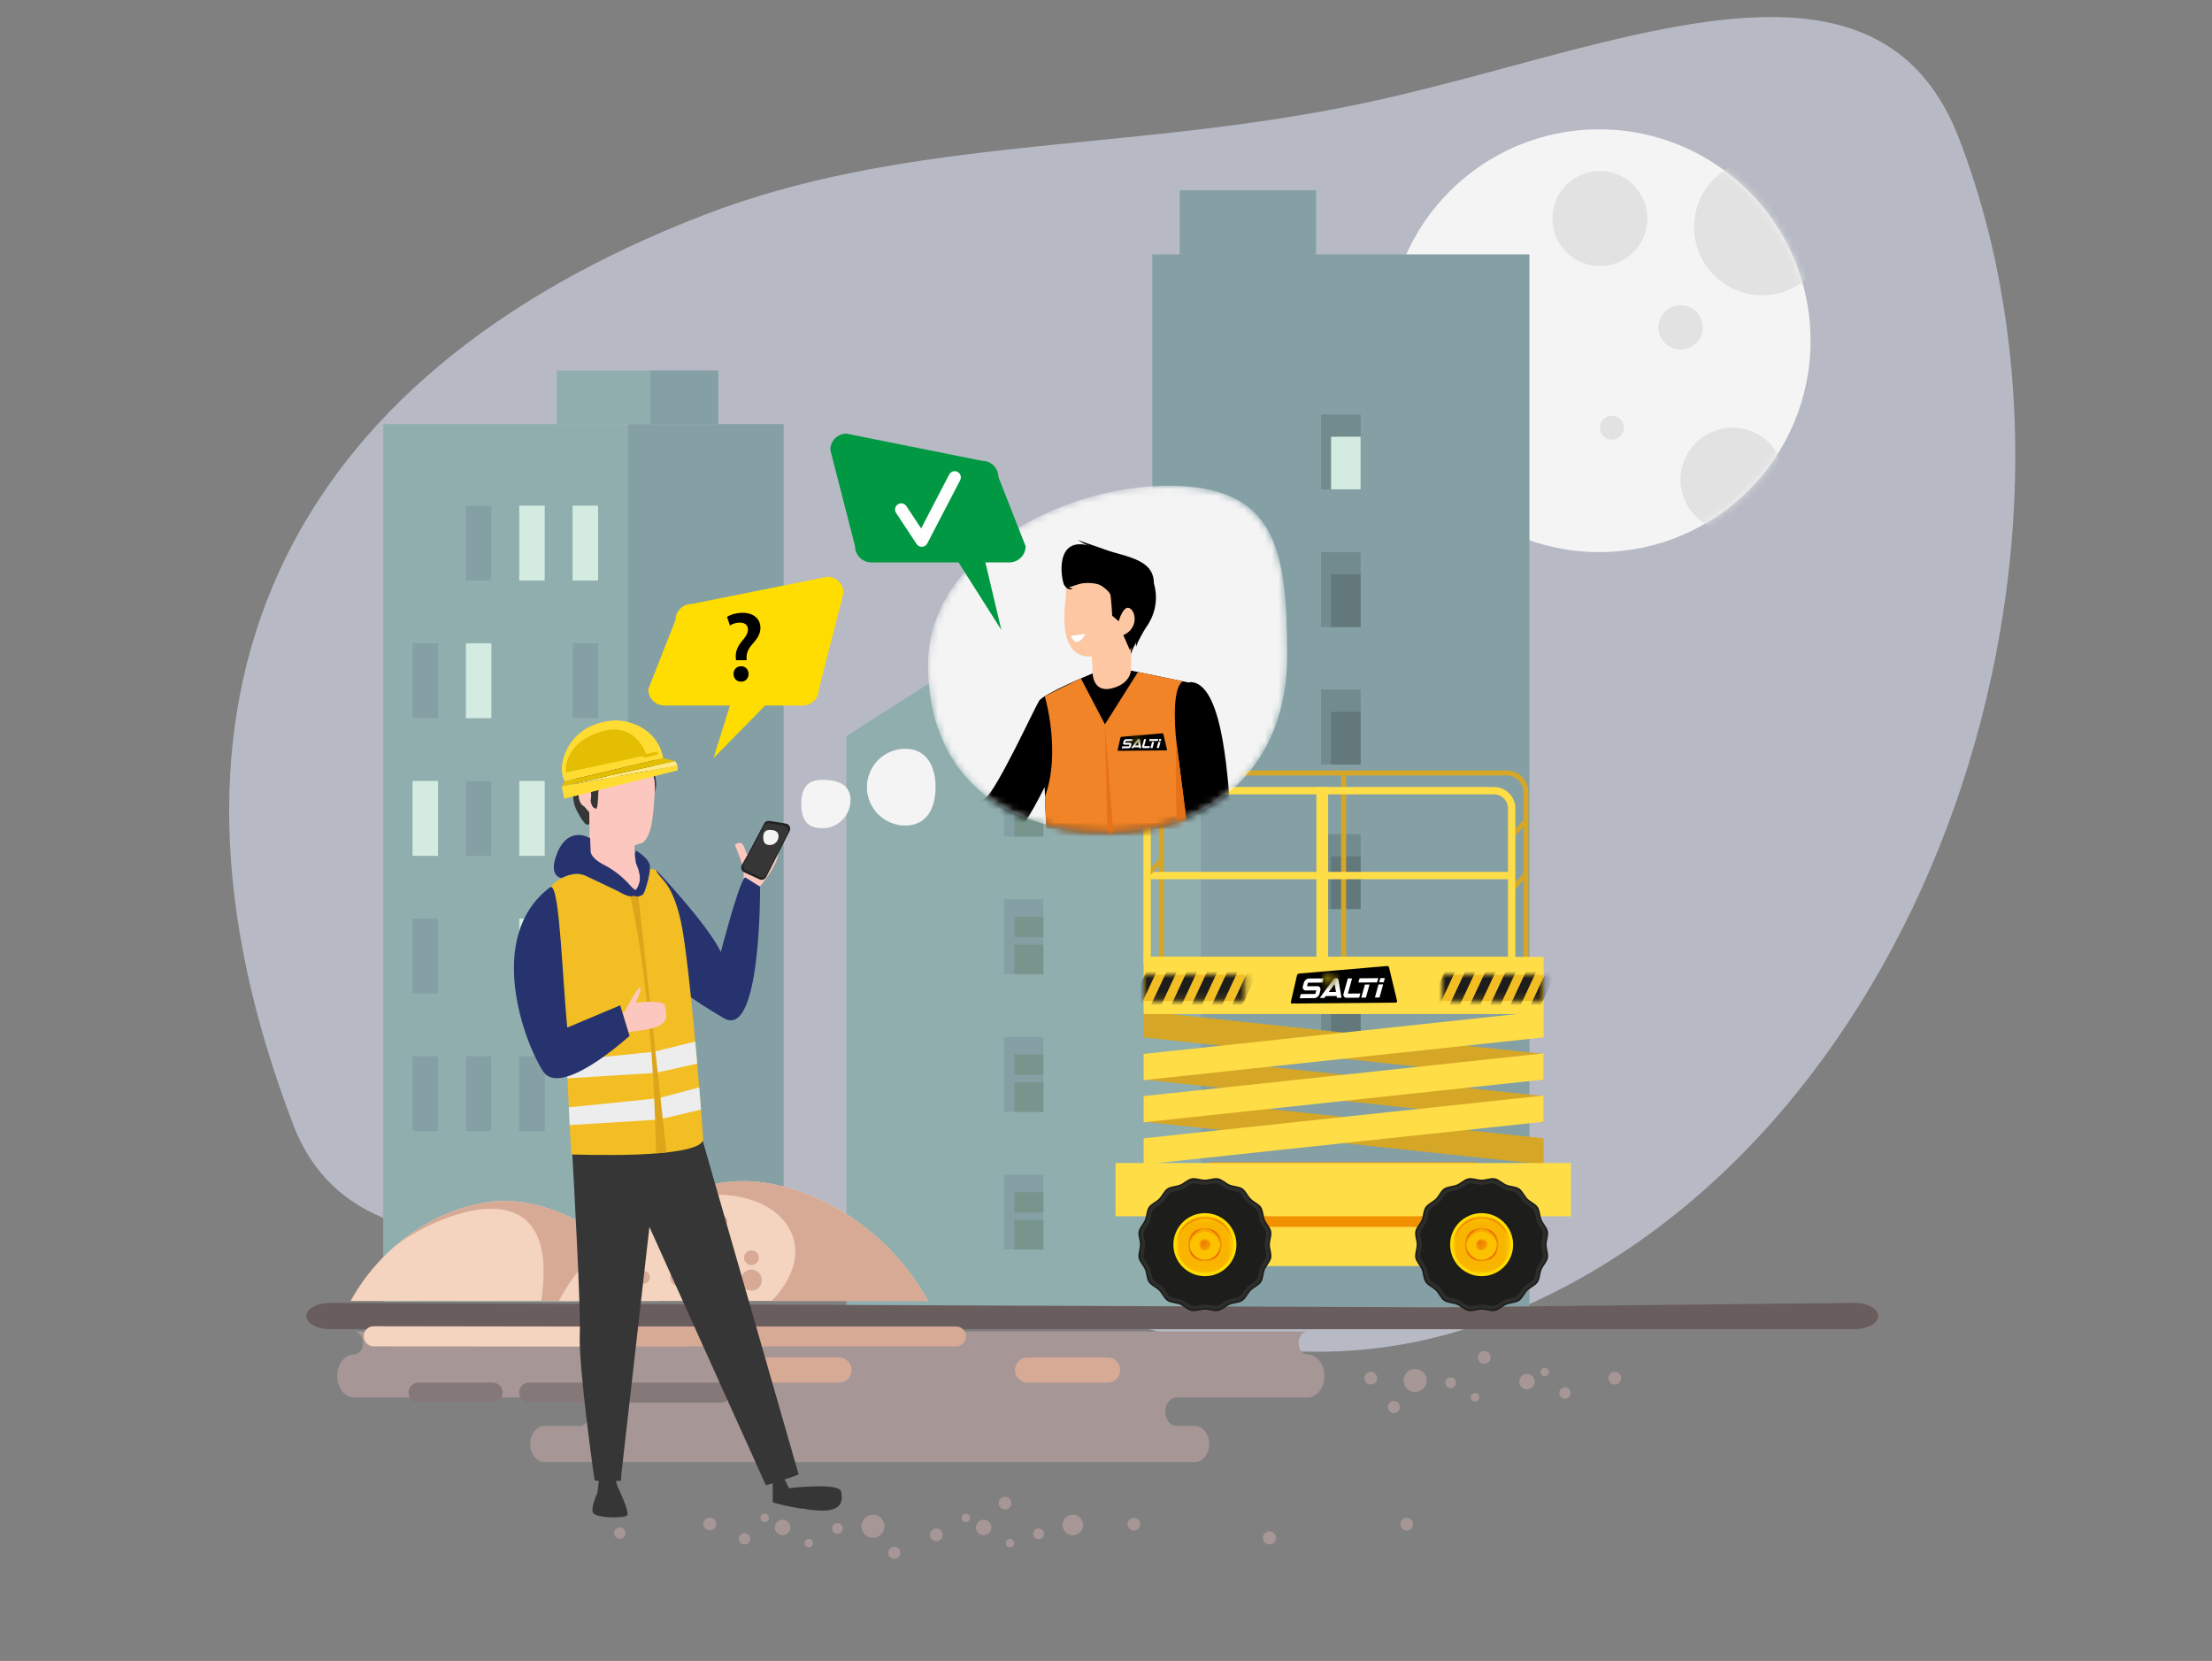 <?xml version="1.0" encoding="UTF-8"?>
<svg width="325px" height="244px" viewBox="0 0 325 244" version="1.1" xmlns="http://www.w3.org/2000/svg" xmlns:xlink="http://www.w3.org/1999/xlink">
    <rect x="0" y="0" width="325" height="244" fill="#808080" stroke="none"/>
    <title>illus-disponibilite</title>
    <defs>
        <path d="M0,31.054 C0,48.204 13.903,62.107 31.054,62.107 L31.054,62.107 C48.204,62.107 62.107,48.204 62.107,31.054 L62.107,31.054 C62.107,13.903 48.204,0 31.054,0 L31.054,0 C13.903,0 0,13.903 0,31.054" id="path-1"></path>
        <path d="M0,31.054 C0,48.204 13.903,62.107 31.054,62.107 L31.054,62.107 C48.204,62.107 62.107,48.204 62.107,31.054 L62.107,31.054 C62.107,13.903 48.204,0 31.054,0 L31.054,0 C13.903,0 0,13.903 0,31.054" id="path-3"></path>
        <polygon id="path-5" points="0 0 8.334 0 8.334 7.918 0 7.918"></polygon>
        <polygon id="path-7" points="0 0 5.986 0 5.986 4.175 0 4.175"></polygon>
        <polygon id="path-9" points="0 0 8.333 0 8.333 4.374 0 4.374"></polygon>
        <polygon id="path-11" points="0 -4.13093518e-14 5 -4.13093518e-14 5 4.999 0 4.999"></polygon>
        <polygon id="path-13" points="0 0 4.373 0 4.373 2.191 0 2.191"></polygon>
        <polygon id="path-15" points="0 -4.13093518e-14 4.373 -4.13093518e-14 4.373 2.324 0 2.324"></polygon>
        <polygon id="path-17" points="0 0 1.64 0 1.64 1.64 0 1.64"></polygon>
        <polygon id="path-19" points="0 0 8.334 0 8.334 7.918 0 7.918"></polygon>
        <polygon id="path-21" points="0 0 8.334 0 8.334 4.183 0 4.183"></polygon>
        <polygon id="path-23" points="0 0 8.334 0 8.334 4.374 0 4.374"></polygon>
        <polygon id="path-25" points="4.13093518e-14 -4.13093518e-14 4.999 -4.13093518e-14 4.999 4.999 4.13093518e-14 4.999"></polygon>
        <polygon id="path-27" points="0 -4.13093518e-14 4.373 -4.13093518e-14 4.373 2.324 0 2.324"></polygon>
        <polygon id="path-29" points="0 0 1.639 0 1.639 1.64 0 1.64"></polygon>
        <polygon id="path-31" points="4.13093518e-14 0 3.223 0 3.223 3.871 4.13093518e-14 3.871"></polygon>
        <polygon id="path-33" points="4.13093518e-14 0 6.202 0 6.202 3.871 4.13093518e-14 3.871"></polygon>
        <polygon id="path-35" points="0 0 6.445 0 6.445 3.871 0 3.871"></polygon>
        <polygon id="path-37" points="0 0 6.445 0 6.445 3.871 0 3.871"></polygon>
        <polygon id="path-39" points="0 0 6.2 0 6.2 3.871 0 3.871"></polygon>
        <polygon id="path-41" points="0 0 3.221 0 3.221 3.871 0 3.871"></polygon>
        <polygon id="path-43" points="0 0 3.222 0 3.222 3.871 0 3.871"></polygon>
        <polygon id="path-45" points="0 0 6.201 0 6.201 3.871 0 3.871"></polygon>
        <polygon id="path-47" points="-4.13093518e-14 0 6.445 0 6.445 3.871 -4.13093518e-14 3.871"></polygon>
        <polygon id="path-49" points="4.13093518e-14 0 6.445 0 6.445 3.871 4.13093518e-14 3.871"></polygon>
        <polygon id="path-51" points="0 0 6.2 0 6.2 3.871 0 3.871"></polygon>
        <polygon id="path-53" points="0 0 3.221 0 3.221 3.871 0 3.871"></polygon>
        <path d="M0,26.269 C0,42.098 10.56,50.863 26.389,50.863 L26.389,50.863 C42.217,50.863 52.778,40.867 52.778,25.038 L52.778,25.038 C52.778,9.21 51.122,0 35.293,0 L35.293,0 C19.465,0 0,10.44 0,26.269" id="path-55"></path>
        <path d="M0,26.269 C0,42.098 10.56,50.863 26.389,50.863 L26.389,50.863 C42.217,50.863 52.778,40.867 52.778,25.038 L52.778,25.038 C52.778,9.21 51.122,0 35.293,0 L35.293,0 C19.465,0 0,10.44 0,26.269 L0,26.269 Z" id="path-57"></path>
        <path d="M0,26.269 C0,42.098 10.56,50.863 26.389,50.863 L26.389,50.863 C42.217,50.863 52.778,40.867 52.778,25.038 L52.778,25.038 C52.778,9.21 51.122,0 35.293,0 L35.293,0 C19.465,0 0,10.44 0,26.269" id="path-59"></path>
        <path d="M0,26.269 C0,42.098 10.56,50.863 26.389,50.863 L26.389,50.863 C42.217,50.863 52.778,40.867 52.778,25.038 L52.778,25.038 C52.778,9.21 51.122,0 35.293,0 L35.293,0 C19.465,0 0,10.44 0,26.269" id="path-61"></path>
        <path d="M0,26.269 C0,42.098 10.56,50.863 26.389,50.863 L26.389,50.863 C42.217,50.863 52.778,40.867 52.778,25.038 L52.778,25.038 C52.778,9.21 51.122,0 35.293,0 L35.293,0 C19.465,0 0,10.44 0,26.269 L0,26.269 Z" id="path-63"></path>
        <path d="M0,26.269 C0,42.098 10.56,50.863 26.389,50.863 L26.389,50.863 C42.217,50.863 52.778,40.867 52.778,25.038 L52.778,25.038 C52.778,9.21 51.122,0 35.293,0 L35.293,0 C19.465,0 0,10.44 0,26.269" id="path-65"></path>
        <path d="M0,26.269 C0,42.098 10.56,50.863 26.389,50.863 L26.389,50.863 C42.217,50.863 52.778,40.867 52.778,25.038 L52.778,25.038 C52.778,9.21 51.122,0 35.293,0 L35.293,0 C19.465,0 0,10.44 0,26.269" id="path-67"></path>
        <path d="M0,26.269 C0,42.098 10.56,50.863 26.389,50.863 L26.389,50.863 C42.217,50.863 52.778,40.867 52.778,25.038 L52.778,25.038 C52.778,9.21 51.122,0 35.293,0 L35.293,0 C19.465,0 0,10.44 0,26.269" id="path-69"></path>
        <path d="M0,26.269 C0,42.098 10.56,50.863 26.389,50.863 L26.389,50.863 C42.217,50.863 52.778,40.867 52.778,25.038 L52.778,25.038 C52.778,9.21 51.122,0 35.293,0 L35.293,0 C19.465,0 0,10.44 0,26.269" id="path-71"></path>
        <path d="M0,26.269 C0,42.098 10.56,50.863 26.389,50.863 L26.389,50.863 C42.217,50.863 52.778,40.867 52.778,25.038 L52.778,25.038 C52.778,9.21 51.122,0 35.293,0 L35.293,0 C19.465,0 0,10.44 0,26.269" id="path-73"></path>
        <path d="M0,26.269 C0,42.098 10.56,50.863 26.389,50.863 L26.389,50.863 C42.217,50.863 52.778,40.867 52.778,25.038 L52.778,25.038 C52.778,9.21 51.122,0 35.293,0 L35.293,0 C19.465,0 0,10.44 0,26.269" id="path-75"></path>
        <path d="M0,26.269 C0,42.098 10.56,50.863 26.389,50.863 L26.389,50.863 C42.217,50.863 52.778,40.867 52.778,25.038 L52.778,25.038 C52.778,9.21 51.122,0 35.293,0 L35.293,0 C19.465,0 0,10.44 0,26.269" id="path-77"></path>
        <path d="M0,26.269 C0,42.098 10.56,50.863 26.389,50.863 L26.389,50.863 C42.217,50.863 52.778,40.867 52.778,25.038 L52.778,25.038 C52.778,9.21 51.122,0 35.293,0 L35.293,0 C19.465,0 0,10.44 0,26.269" id="path-79"></path>
        <path d="M0,26.269 C0,42.098 10.56,50.863 26.389,50.863 L26.389,50.863 C42.217,50.863 52.778,40.867 52.778,25.038 L52.778,25.038 C52.778,9.21 51.122,0 35.293,0 L35.293,0 C19.465,0 0,10.44 0,26.269" id="path-81"></path>
        <path d="M0,26.269 C0,42.098 10.56,50.863 26.389,50.863 L26.389,50.863 C42.217,50.863 52.778,40.867 52.778,25.038 L52.778,25.038 C52.778,9.21 51.122,0 35.293,0 L35.293,0 C19.465,0 0,10.44 0,26.269 L0,26.269 Z" id="path-83"></path>
        <path d="M0,26.269 C0,42.098 10.56,50.863 26.389,50.863 L26.389,50.863 C42.217,50.863 52.778,40.867 52.778,25.038 L52.778,25.038 C52.778,9.21 51.122,0 35.293,0 L35.293,0 C19.465,0 0,10.44 0,26.269 L0,26.269 Z" id="path-85"></path>
        <path d="M0.623,0 L0.225,0.004 C0.173,0.004 0.125,0.039 0.112,0.087 L0.112,0.087 L0.003,0.484 C-0.003,0.512 0,0.544 0.02,0.566 L0.02,0.566 C0.039,0.591 0.065,0.603 0.098,0.603 L0.098,0.603 L0.495,0.6 C0.547,0.599 0.595,0.564 0.608,0.516 L0.608,0.516 L0.717,0.119 C0.724,0.091 0.72,0.059 0.701,0.037 L0.701,0.037 C0.681,0.012 0.656,0 0.624,0 L0.624,0 C0.624,0 0.623,0 0.623,0 L0.623,0 Z" id="path-87"></path>
        <path d="M0.806,-4.13093518e-14 L0.341,0.005 C0.246,0.006 0.156,0.084 0.135,0.187 L0.135,0.187 L0.006,0.723 C-0.009,0.793 0.004,0.861 0.038,0.916 L0.038,0.916 C0.076,0.971 0.133,1 0.194,1 L0.194,1 L0.659,0.996 C0.753,0.994 0.844,0.916 0.866,0.813 L0.866,0.813 L0.994,0.277 C1.008,0.208 0.997,0.14 0.962,0.084 L0.962,0.084 C0.924,0.029 0.868,-4.13093518e-14 0.807,-4.13093518e-14 L0.807,-4.13093518e-14 C0.807,-4.13093518e-14 0.807,-4.13093518e-14 0.806,-4.13093518e-14 L0.806,-4.13093518e-14 Z M0.162,0.773 L0.29,0.237 C0.297,0.211 0.319,0.19 0.342,0.189 L0.342,0.189 L0.808,0.184 C0.83,0.184 0.846,0.205 0.838,0.231 L0.838,0.231 L0.71,0.768 C0.703,0.794 0.68,0.815 0.658,0.816 L0.658,0.816 L0.192,0.82 C0.17,0.82 0.154,0.799 0.162,0.773 L0.162,0.773 Z" id="path-89"></path>
        <path d="M0,26.269 C0,42.098 10.56,50.863 26.389,50.863 L26.389,50.863 C42.217,50.863 52.778,40.867 52.778,25.038 L52.778,25.038 C52.778,9.21 51.122,0 35.293,0 L35.293,0 C19.465,0 0,10.44 0,26.269 L0,26.269 Z" id="path-91"></path>
        <path d="M0,26.269 C0,42.098 10.56,50.863 26.389,50.863 L26.389,50.863 C42.217,50.863 52.778,40.867 52.778,25.038 L52.778,25.038 C52.778,9.21 51.122,0 35.293,0 L35.293,0 C19.465,0 0,10.44 0,26.269 L0,26.269 Z" id="path-93"></path>
        <path d="M0,26.269 C0,42.098 10.56,50.863 26.389,50.863 L26.389,50.863 C42.217,50.863 52.778,40.867 52.778,25.038 L52.778,25.038 C52.778,9.21 51.122,0 35.293,0 L35.293,0 C19.465,0 0,10.44 0,26.269 L0,26.269 Z" id="path-95"></path>
        <path d="M1.338,4.13093518e-14 L0.484,0.008 C0.372,0.008 0.269,0.084 0.242,0.187 L0.242,0.187 L0.006,1.04 C-0.007,1.101 0,1.169 0.043,1.217 L0.043,1.217 C0.085,1.27 0.14,1.297 0.21,1.297 L0.21,1.297 L1.065,1.289 C1.176,1.288 1.279,1.213 1.306,1.11 L1.306,1.11 L1.542,0.257 C1.556,0.195 1.548,0.128 1.506,0.08 L1.506,0.08 C1.464,0.027 1.408,4.13093518e-14 1.339,4.13093518e-14 L1.339,4.13093518e-14 C1.339,4.13093518e-14 1.338,4.13093518e-14 1.338,4.13093518e-14 L1.338,4.13093518e-14 Z" id="path-97"></path>
        <path d="M1.481,0 L0.627,0.007 C0.453,0.009 0.287,0.133 0.247,0.297 L0.247,0.297 L0.011,1.15 C-0.015,1.259 0.006,1.368 0.07,1.456 L0.07,1.456 C0.14,1.544 0.244,1.59 0.356,1.589 L0.356,1.589 L1.21,1.582 C1.384,1.58 1.55,1.456 1.59,1.292 L1.59,1.292 L1.826,0.439 C1.853,0.33 1.831,0.222 1.767,0.134 L1.767,0.134 C1.698,0.047 1.595,0 1.485,0 L1.485,0 C1.484,0 1.482,0 1.481,0 L1.481,0 Z M0.297,1.229 L0.532,0.376 C0.546,0.335 0.588,0.3 0.63,0.3 L0.63,0.3 L1.484,0.293 C1.526,0.292 1.554,0.326 1.54,0.367 L1.54,0.367 L1.304,1.221 C1.291,1.261 1.249,1.295 1.208,1.296 L1.208,1.296 L0.353,1.303 C0.353,1.303 0.352,1.303 0.352,1.303 L0.352,1.303 C0.311,1.303 0.284,1.27 0.297,1.229 L0.297,1.229 Z" id="path-99"></path>
    </defs>
    <g id="illus-disponibilite" stroke="none" stroke-width="1" fill="none" fill-rule="evenodd">
        <g id="Group-31-Copy" transform="translate(33.669, 2.502)">
            <path d="M185.995,191.194 C248.263,167.232 278.098,80.344 254.213,17.965 C245.635,-4.438 224.002,-1.869 199.349,4.336 L197.258,4.869 L197.258,4.869 L195.155,5.416 L195.155,5.416 L191.978,6.257 L191.978,6.257 L184.49,8.268 L184.49,8.268 L181.258,9.126 L181.258,9.126 L179.1,9.69 L179.1,9.69 L176.94,10.245 L176.94,10.245 L174.78,10.786 C172.621,11.321 170.463,11.832 168.312,12.306 C158.849,14.395 149.559,15.712 140.431,16.756 L137.697,17.061 L137.697,17.061 L134.973,17.353 L134.973,17.353 L130.906,17.772 L130.906,17.772 L121.498,18.716 L121.498,18.716 L118.831,18.99 L118.831,18.99 L116.174,19.272 L116.174,19.272 L113.526,19.564 C98.546,21.256 84.011,23.598 69.873,29.038 C7.605,53.001 -14.472,100.338 9.413,162.717 C15.578,178.818 31.986,180.099 50.038,179.566 L51.848,179.507 C52.15,179.496 52.453,179.485 52.756,179.473 L55.494,179.364 L55.494,179.364 L60.997,179.131 L60.997,179.131 L63.75,179.028 L63.75,179.028 L65.581,178.97 C72.593,178.771 79.488,178.847 85.782,179.93 C91.944,180.991 97.882,182.411 103.668,183.97 L105.703,184.526 L105.703,184.526 L107.727,185.091 L107.727,185.091 L109.74,185.664 L109.74,185.664 L111.743,186.242 L111.743,186.242 L115.719,187.404 L115.719,187.404 L120.642,188.848 L120.642,188.848 L123.576,189.696 L123.576,189.696 L125.525,190.25 L125.525,190.25 L127.469,190.791 C146.563,196.05 165.062,199.25 185.995,191.194 Z" id="Oval-Copy-15" fill="#B7BAC5"></path>
            <g id="Group-337" transform="translate(11.331, 16.498)">
                <g id="Group-9" transform="translate(158.91, 0)">
                    <path d="M62.107,31.054 C62.107,48.204 48.204,62.107 31.054,62.107 C13.903,62.107 0,48.204 0,31.054 C0,13.903 13.903,0 31.054,0 C48.204,0 62.107,13.903 62.107,31.054" id="Fill-1" fill="#F4F4F4"></path>
                    <path d="M38.132,13.099 C38.132,16.953 35.008,20.077 31.154,20.077 C27.301,20.077 24.177,16.953 24.177,13.099 C24.177,9.246 27.301,6.122 31.154,6.122 C35.008,6.122 38.132,9.246 38.132,13.099" id="Fill-3" fill="#E2E2E2"></path>
                    <path d="M46.263,29.093 C46.263,30.893 44.804,32.352 43.004,32.352 C41.204,32.352 39.745,30.893 39.745,29.093 C39.745,27.293 41.204,25.833 43.004,25.833 C44.804,25.833 46.263,27.293 46.263,29.093" id="Fill-5" fill="#E2E2E2"></path>
                    <path d="M34.69,43.83 C34.69,44.806 33.899,45.598 32.922,45.598 C31.946,45.598 31.154,44.806 31.154,43.83 C31.154,42.853 31.946,42.062 32.922,42.062 C33.899,42.062 34.69,42.853 34.69,43.83" id="Fill-7" fill="#E2E2E2"></path>
                </g>
                <g id="Group-16" transform="translate(158.909, 0)">
                    <g id="Group-12">
                        <mask id="mask-2" fill="white">
                            <use xlink:href="#path-1"></use>
                        </mask>
                        <g id="Clip-11"></g>
                        <path d="M65.032,14.356 C65.032,19.889 60.547,24.374 55.014,24.374 C49.481,24.374 44.995,19.889 44.995,14.356 C44.995,8.822 49.481,4.337 55.014,4.337 C60.547,4.337 65.032,8.822 65.032,14.356" id="Fill-10" fill="#E2E2E2" mask="url(#mask-2)"></path>
                    </g>
                    <g id="Group-15">
                        <mask id="mask-4" fill="white">
                            <use xlink:href="#path-3"></use>
                        </mask>
                        <g id="Clip-14"></g>
                        <path d="M58.273,51.464 C58.273,55.681 54.855,59.099 50.638,59.099 C46.422,59.099 43.004,55.681 43.004,51.464 C43.004,47.248 46.422,43.83 50.638,43.83 C54.855,43.83 58.273,47.248 58.273,51.464" id="Fill-13" fill="#E2E2E2" mask="url(#mask-4)"></path>
                    </g>
                </g>
                <g id="Group-84" transform="translate(0, 8.952)">
                    <polygon id="Fill-17" fill="#84A0A5" points="124.302 166.573 179.709 166.573 179.709 9.42 124.302 9.42"></polygon>
                    <polygon id="Fill-19" fill="#728B8E" points="149.098 84.346 154.911 84.346 154.911 73.342 149.098 73.342"></polygon>
                    <polygon id="Fill-20" fill="#728B8E" points="149.098 64.158 154.911 64.158 154.911 53.155 149.098 53.155"></polygon>
                    <polygon id="Fill-21" fill="#728B8E" points="149.098 43.936 154.911 43.936 154.911 32.932 149.098 32.932"></polygon>
                    <polygon id="Fill-22" fill="#D3EBE1" points="150.567 43.936 154.911 43.936 154.911 36.205 150.567 36.205"></polygon>
                    <polygon id="Fill-23" fill="#62787A" points="150.567 64.158 154.911 64.158 154.911 56.428 150.567 56.428"></polygon>
                    <polygon id="Fill-24" fill="#62787A" points="150.567 84.346 154.911 84.346 154.911 76.615 150.567 76.615"></polygon>
                    <polygon id="Fill-25" fill="#728B8E" points="149.098 105.59 154.911 105.59 154.911 94.586 149.098 94.586"></polygon>
                    <polygon id="Fill-26" fill="#62787A" points="150.567 105.59 154.911 105.59 154.911 97.86 150.567 97.86"></polygon>
                    <polygon id="Fill-27" fill="#728B8E" points="149.098 126.834 154.911 126.834 154.911 115.831 149.098 115.831"></polygon>
                    <polygon id="Fill-28" fill="#62787A" points="150.567 126.834 154.911 126.834 154.911 119.104 150.567 119.104"></polygon>
                    <polygon id="Fill-29" fill="#84A0A5" points="128.323 10.047 148.365 10.047 148.365 0 128.323 0"></polygon>
                    <polygon id="Fill-30" fill="#84A0A5" points="47.217 156.264 70.135 156.264 70.135 34.341 47.217 34.341"></polygon>
                    <polygon id="Fill-31" fill="#91AEAF" points="11.305 163.253 47.217 163.253 47.217 34.341 11.305 34.341"></polygon>
                    <polygon id="Fill-32" fill="#D3EBE1" points="39.129 57.333 42.873 57.333 42.873 46.329 39.129 46.329"></polygon>
                    <polygon id="Fill-33" fill="#D3EBE1" points="31.291 57.333 35.035 57.333 35.035 46.329 31.291 46.329"></polygon>
                    <polygon id="Fill-34" fill="#84A0A5" points="23.452 57.333 27.197 57.333 27.197 46.329 23.452 46.329"></polygon>
                    <polygon id="Fill-35" fill="#84A0A5" points="39.129 77.555 42.873 77.555 42.873 66.552 39.129 66.552"></polygon>
                    <polygon id="Fill-36" fill="#D3EBE1" points="23.452 77.555 27.197 77.555 27.197 66.552 23.452 66.552"></polygon>
                    <polygon id="Fill-37" fill="#84A0A5" points="15.614 77.555 19.358 77.555 19.358 66.552 15.614 66.552"></polygon>
                    <polygon id="Fill-38" fill="#D3EBE1" points="31.291 97.778 35.035 97.778 35.035 86.775 31.291 86.775"></polygon>
                    <polygon id="Fill-39" fill="#84A0A5" points="23.452 97.778 27.197 97.778 27.197 86.775 23.452 86.775"></polygon>
                    <polygon id="Fill-40" fill="#D3EBE1" points="15.614 97.778 19.358 97.778 19.358 86.775 15.614 86.775"></polygon>
                    <polygon id="Fill-41" fill="#D3EBE1" points="39.129 118.001 42.873 118.001 42.873 106.998 39.129 106.998"></polygon>
                    <polygon id="Fill-42" fill="#D3EBE1" points="31.291 118.001 35.035 118.001 35.035 106.998 31.291 106.998"></polygon>
                    <polygon id="Fill-43" fill="#84A0A5" points="15.614 118.001 19.358 118.001 19.358 106.998 15.614 106.998"></polygon>
                    <polygon id="Fill-44" fill="#D3EBE1" points="39.129 138.224 42.873 138.224 42.873 127.22 39.129 127.22"></polygon>
                    <polygon id="Fill-45" fill="#84A0A5" points="31.291 138.224 35.035 138.224 35.035 127.22 31.291 127.22"></polygon>
                    <polygon id="Fill-46" fill="#84A0A5" points="23.452 138.224 27.197 138.224 27.197 127.22 23.452 127.22"></polygon>
                    <polygon id="Fill-47" fill="#84A0A5" points="15.614 138.224 19.358 138.224 19.358 127.22 15.614 127.22"></polygon>
                    <polygon id="Fill-48" fill="#84A0A5" points="50.496 34.341 60.548 34.341 60.548 26.468 50.496 26.468"></polygon>
                    <polygon id="Fill-49" fill="#91AEAF" points="36.801 34.341 50.496 34.341 50.496 26.468 36.801 26.468"></polygon>
                    <polygon id="Fill-50" fill="#91AEAF" points="79.356 166.862 131.433 166.862 131.433 80.184 105.394 63.546 79.356 80.184"></polygon>
                    <polygon id="Fill-51" fill="#84A0A5" points="102.488 155.612 108.301 155.612 108.301 144.609 102.488 144.609"></polygon>
                    <polygon id="Fill-52" fill="#84A0A5" points="102.488 135.389 108.301 135.389 108.301 124.386 102.488 124.386"></polygon>
                    <polygon id="Fill-53" fill="#84A0A5" points="102.488 115.167 108.301 115.167 108.301 104.163 102.488 104.163"></polygon>
                    <polygon id="Fill-54" fill="#84A0A5" points="102.488 94.944 108.301 94.944 108.301 83.94 102.488 83.94"></polygon>
                    <path d="M104.029,129.923 L108.301,129.923 L108.301,126.96 L104.029,126.96 L104.029,129.923 Z M104.029,135.389 L108.301,135.389 L108.301,131.046 L104.029,131.046 L104.029,135.389 Z" id="Fill-55" fill="#77958C"></path>
                    <path d="M104.029,109.7 L108.301,109.7 L108.301,106.738 L104.029,106.738 L104.029,109.7 Z M104.029,115.167 L108.301,115.167 L108.301,110.824 L104.029,110.824 L104.029,115.167 Z" id="Fill-56" fill="#77958C"></path>
                    <path d="M104.029,89.478 L108.301,89.478 L108.301,86.515 L104.029,86.515 L104.029,89.478 Z M104.029,94.944 L108.301,94.944 L108.301,90.601 L104.029,90.601 L104.029,94.944 Z" id="Fill-57" fill="#77958C"></path>
                    <path d="M104.029,150.145 L108.301,150.145 L108.301,147.183 L104.029,147.183 L104.029,150.145 Z M104.029,155.612 L108.301,155.612 L108.301,151.27 L104.029,151.27 L104.029,155.612 Z" id="Fill-58" fill="#77958C"></path>
                    <path d="M227.412,163.446 C229.377,163.433 230.959,164.315 230.959,165.38 C230.959,166.448 229.372,167.314 227.414,167.314 L3.558,167.314 C1.602,167.327 0,166.44 0,165.38 C0,164.32 1.602,163.432 3.558,163.446 L166.292,164.103 L227.412,163.446 Z" id="Fill-59" fill="#6A5D5D"></path>
                    <path d="M161.699,196.898 C162.214,196.898 162.631,196.481 162.631,195.966 C162.631,195.45 162.214,195.032 161.699,195.032 C161.183,195.032 160.766,195.45 160.766,195.966 C160.766,196.481 161.183,196.898 161.699,196.898 M141.518,198.933 C142.05,198.933 142.48,198.503 142.48,197.971 C142.48,197.44 142.05,197.01 141.518,197.01 C140.987,197.01 140.556,197.44 140.556,197.971 C140.556,198.503 140.987,198.933 141.518,198.933 M46.065,198.1 C46.525,198.1 46.899,197.726 46.899,197.265 C46.899,196.805 46.525,196.431 46.065,196.431 C45.604,196.431 45.231,196.805 45.231,197.265 C45.231,197.726 45.604,198.1 46.065,198.1 M102.666,193.8 C103.181,193.8 103.599,193.382 103.599,192.866 C103.599,192.351 103.181,191.934 102.666,191.934 C102.15,191.934 101.733,192.351 101.733,192.866 C101.733,193.382 102.15,193.8 102.666,193.8 M96.907,195.655 C97.251,195.655 97.529,195.376 97.529,195.032 C97.529,194.689 97.251,194.41 96.907,194.41 C96.564,194.41 96.285,194.689 96.285,195.032 C96.285,195.376 96.564,195.655 96.907,195.655 M121.588,196.898 C122.103,196.898 122.521,196.481 122.521,195.966 C122.521,195.45 122.103,195.032 121.588,195.032 C121.073,195.032 120.655,195.45 120.655,195.966 C120.655,196.481 121.073,196.898 121.588,196.898 M107.603,198.172 C108.04,198.172 108.394,197.818 108.394,197.381 C108.394,196.944 108.04,196.59 107.603,196.59 C107.167,196.59 106.812,196.944 106.812,197.381 C106.812,197.818 107.167,198.172 107.603,198.172 M103.392,199.356 C103.736,199.356 104.014,199.077 104.014,198.734 C104.014,198.39 103.736,198.112 103.392,198.112 C103.049,198.112 102.77,198.39 102.77,198.734 C102.77,199.077 103.049,199.356 103.392,199.356 M99.533,197.579 C100.162,197.579 100.672,197.069 100.672,196.44 C100.672,195.812 100.162,195.302 99.533,195.302 C98.905,195.302 98.395,195.812 98.395,196.44 C98.395,197.069 98.905,197.579 99.533,197.579 M112.628,197.579 C113.461,197.579 114.137,196.904 114.137,196.07 C114.137,195.237 113.461,194.561 112.628,194.561 C111.795,194.561 111.119,195.237 111.119,196.07 C111.119,196.904 111.795,197.579 112.628,197.579 M73.111,193.8 C73.626,193.8 74.044,193.382 74.044,192.866 C74.044,192.351 73.626,191.933 73.111,191.933 C72.595,191.933 72.178,192.351 72.178,192.866 C72.178,193.382 72.595,193.8 73.111,193.8 M67.352,195.655 C67.696,195.655 67.974,195.376 67.974,195.032 C67.974,194.689 67.696,194.41 67.352,194.41 C67.009,194.41 66.73,194.689 66.73,195.032 C66.73,195.376 67.009,195.655 67.352,195.655 M92.573,198.456 C93.088,198.456 93.506,198.039 93.506,197.524 C93.506,197.008 93.088,196.59 92.573,196.59 C92.058,196.59 91.64,197.008 91.64,197.524 C91.64,198.039 92.058,198.456 92.573,198.456 M59.286,196.85 C59.801,196.85 60.22,196.433 60.22,195.918 C60.22,195.402 59.801,194.984 59.286,194.984 C58.771,194.984 58.353,195.402 58.353,195.918 C58.353,196.433 58.771,196.85 59.286,196.85 M78.048,197.381 C78.485,197.381 78.84,197.027 78.84,196.59 C78.84,196.153 78.485,195.799 78.048,195.799 C77.611,195.799 77.258,196.153 77.258,196.59 C77.258,197.027 77.611,197.381 78.048,197.381 M86.384,201.048 C86.874,201.048 87.272,200.65 87.272,200.159 C87.272,199.669 86.874,199.271 86.384,199.271 C85.894,199.271 85.496,199.669 85.496,200.159 C85.496,200.65 85.894,201.048 86.384,201.048 M73.837,199.356 C74.181,199.356 74.459,199.077 74.459,198.734 C74.459,198.39 74.181,198.112 73.837,198.112 C73.494,198.112 73.215,198.39 73.215,198.734 C73.215,199.077 73.494,199.356 73.837,199.356 M69.978,197.579 C70.607,197.579 71.117,197.069 71.117,196.44 C71.117,195.812 70.607,195.302 69.978,195.302 C69.35,195.302 68.84,195.812 68.84,196.44 C68.84,197.069 69.35,197.579 69.978,197.579 M83.258,197.95 C84.194,197.95 84.953,197.192 84.953,196.256 C84.953,195.32 84.194,194.561 83.258,194.561 C82.323,194.561 81.564,195.32 81.564,196.256 C81.564,197.192 82.323,197.95 83.258,197.95 M64.392,198.933 C64.853,198.933 65.227,198.56 65.227,198.1 C65.227,197.639 64.853,197.265 64.392,197.265 C63.932,197.265 63.559,197.639 63.559,198.1 C63.559,198.56 63.932,198.933 64.392,198.933 M147.105,171.021 C146.382,171.014 145.796,170.264 145.796,169.335 C145.796,168.406 146.388,167.649 147.117,167.649 L7.008,167.649 C7.736,167.649 8.328,168.406 8.328,169.335 C8.328,170.264 7.743,171.014 7.019,171.021 C5.651,171.021 4.543,172.438 4.543,174.184 C4.543,175.931 5.651,177.347 7.019,177.347 L40.123,177.347 C41.027,177.347 41.76,178.286 41.76,179.438 C41.76,180.589 41.036,181.518 40.139,181.529 L34.981,181.529 C33.835,181.529 32.906,182.716 32.906,184.179 C32.906,185.643 33.835,186.83 34.981,186.83 L130.584,186.83 C131.73,186.83 132.659,185.643 132.659,184.179 C132.659,182.716 131.73,181.529 130.584,181.529 L127.835,181.529 C126.938,181.518 126.213,180.589 126.213,179.438 C126.213,178.287 126.946,177.347 127.85,177.347 L147.105,177.347 C148.473,177.347 149.582,175.931 149.582,174.184 C149.582,172.438 148.473,171.021 147.105,171.021 M173.071,172.385 C173.586,172.385 174.004,171.968 174.004,171.452 C174.004,170.937 173.586,170.519 173.071,170.519 C172.555,170.519 172.138,170.937 172.138,171.452 C172.138,171.968 172.555,172.385 173.071,172.385 M181.972,174.241 C182.315,174.241 182.594,173.962 182.594,173.618 C182.594,173.275 182.315,172.996 181.972,172.996 C181.628,172.996 181.35,173.275 181.35,173.618 C181.35,173.962 181.628,174.241 181.972,174.241 M156.407,175.437 C156.922,175.437 157.34,175.019 157.34,174.503 C157.34,173.988 156.922,173.571 156.407,173.571 C155.892,173.571 155.474,173.988 155.474,174.503 C155.474,175.019 155.892,175.437 156.407,175.437 M192.251,175.436 C192.767,175.436 193.184,175.019 193.184,174.503 C193.184,173.988 192.767,173.571 192.251,173.571 C191.736,173.571 191.319,173.988 191.319,174.503 C191.319,175.019 191.736,175.436 192.251,175.436 M168.133,175.967 C168.57,175.967 168.924,175.613 168.924,175.176 C168.924,174.739 168.57,174.386 168.133,174.386 C167.696,174.386 167.342,174.739 167.342,175.176 C167.342,175.613 167.696,175.967 168.133,175.967 M159.797,179.633 C160.287,179.633 160.685,179.236 160.685,178.746 C160.685,178.255 160.287,177.858 159.797,177.858 C159.307,177.858 158.909,178.255 158.909,178.746 C158.909,179.236 159.307,179.633 159.797,179.633 M171.722,177.942 C172.066,177.942 172.344,177.663 172.344,177.32 C172.344,176.977 172.066,176.698 171.722,176.698 C171.379,176.698 171.1,176.977 171.1,177.32 C171.1,177.663 171.379,177.942 171.722,177.942 M179.345,176.165 C179.975,176.165 180.484,175.655 180.484,175.027 C180.484,174.398 179.975,173.888 179.345,173.888 C178.717,173.888 178.207,174.398 178.207,175.027 C178.207,175.655 178.717,176.165 179.345,176.165 M162.923,176.536 C163.858,176.536 164.617,175.777 164.617,174.842 C164.617,173.906 163.858,173.148 162.923,173.148 C161.987,173.148 161.228,173.906 161.228,174.842 C161.228,175.777 161.987,176.536 162.923,176.536 M184.931,177.519 C184.471,177.519 184.098,177.146 184.098,176.685 C184.098,176.225 184.471,175.851 184.931,175.851 C185.392,175.851 185.765,176.225 185.765,176.685 C185.765,177.146 185.392,177.519 184.931,177.519" id="Fill-60" fill="#A69796"></path>
                    <path d="M27.386,175.163 L16.487,175.163 C15.679,175.152 15.018,175.824 15.018,176.626 C15.018,177.434 15.673,178.09 16.481,178.09 L27.387,178.09 C28.196,178.09 28.85,177.434 28.85,176.626 C28.85,175.819 28.199,175.153 27.386,175.163 L27.386,175.163 Z M60.96,175.163 C61.773,175.153 62.425,175.819 62.425,176.626 C62.425,177.434 61.769,178.09 60.961,178.09 L32.732,178.09 C31.924,178.09 31.269,177.434 31.269,176.626 C31.269,175.824 31.93,175.152 32.738,175.163 L60.96,175.163 Z" id="Fill-61" fill="#847878"></path>
                    <path d="M6.517,163.162 C11.783,153.544 21.713,148.479 29.147,148.479 C36.582,148.479 46.512,153.544 51.778,163.162 L29.147,163.162 L6.517,163.162 Z" id="Fill-62" fill="#F4D4BE"></path>
                    <path d="M13.027,155.12 C18.089,150.744 24.177,148.48 29.147,148.48 C36.582,148.48 46.512,153.544 51.778,163.163 L34.519,163.163 C37.67,142.368 18.857,150.535 13.027,155.12" id="Fill-63" fill="#D7AA96"></path>
                    <path d="M37.093,163.162 C43.406,151.631 55.311,145.56 64.224,145.56 C73.136,145.56 85.041,151.631 91.354,163.162 L64.224,163.162 L37.093,163.162 Z" id="Fill-64" fill="#F4D4BE"></path>
                    <path d="M46.521,152.199 C63.18,141.107 79.032,152.012 68.391,163.163 L91.354,163.163 C85.041,151.631 73.136,145.56 64.224,145.56 C58.787,145.56 52.236,147.819 46.521,152.199 M60.962,150.535 C60.462,150.535 60.057,150.941 60.057,151.441 C60.057,151.941 60.462,152.346 60.962,152.346 C61.462,152.346 61.867,151.941 61.867,151.441 C61.867,150.941 61.462,150.535 60.962,150.535 M65.401,155.738 C64.804,155.738 64.32,156.222 64.32,156.82 C64.32,157.417 64.804,157.901 65.401,157.901 C65.998,157.901 66.482,157.417 66.482,156.82 C66.482,156.222 65.998,155.738 65.401,155.738 M54.81,153.583 C54.416,153.583 54.097,153.903 54.097,154.297 C54.097,154.692 54.416,155.011 54.81,155.011 C55.205,155.011 55.524,154.692 55.524,154.297 C55.524,153.903 55.205,153.583 54.81,153.583 M54.81,158.349 C54.071,158.349 53.472,158.948 53.472,159.688 C53.472,160.427 54.071,161.026 54.81,161.026 C55.55,161.026 56.149,160.427 56.149,159.688 C56.149,158.948 55.55,158.349 54.81,158.349 M49.57,158.766 C49.061,158.766 48.648,159.179 48.648,159.688 C48.648,160.197 49.061,160.609 49.57,160.609 C50.079,160.609 50.492,160.197 50.492,159.688 C50.492,159.179 50.079,158.766 49.57,158.766 M61.972,156.845 C61.414,156.845 60.962,157.297 60.962,157.855 C60.962,158.413 61.414,158.865 61.972,158.865 C62.53,158.865 62.982,158.413 62.982,157.855 C62.982,157.297 62.53,156.845 61.972,156.845 M65.401,158.561 C66.255,158.561 66.947,159.254 66.947,160.108 C66.947,160.961 66.255,161.654 65.401,161.654 C64.547,161.654 63.854,160.961 63.854,160.108 C63.854,159.254 64.547,158.561 65.401,158.561" id="Fill-65" fill="#D7AA96"></path>
                    <path d="M55.996,166.912 L9.912,166.912 C9.104,166.902 8.443,167.573 8.443,168.375 C8.443,169.184 9.098,169.839 9.906,169.839 L55.997,169.839 C56.805,169.839 57.46,169.184 57.46,168.375 C57.46,167.568 56.809,166.902 55.996,166.912 L55.996,166.912 Z M78.26,171.467 C79.286,171.454 80.108,172.295 80.108,173.315 C80.108,174.336 79.281,175.163 78.261,175.163 L66.508,175.163 C65.487,175.163 64.66,174.336 64.66,173.315 C64.66,172.302 65.495,171.454 66.515,171.467 L78.26,171.467 Z" id="Fill-66" fill="#D7AA96"></path>
                    <path d="M95.467,166.912 L49.383,166.912 C48.575,166.902 47.914,167.573 47.914,168.375 C47.914,169.184 48.569,169.839 49.377,169.839 L95.468,169.839 C96.276,169.839 96.931,169.184 96.931,168.375 C96.931,167.568 96.279,166.902 95.467,166.912 L95.467,166.912 Z M117.73,171.467 C118.757,171.454 119.579,172.295 119.579,173.315 C119.579,174.336 118.752,175.163 117.731,175.163 L105.978,175.163 C104.958,175.163 104.13,174.336 104.13,173.315 C104.13,172.302 104.966,171.454 105.985,171.467 L117.73,171.467 Z" id="Fill-67" fill="#D7AA96"></path>
                    <path d="M46.149,166.938 C46.961,166.93 47.612,167.597 47.611,168.404 C47.61,169.212 46.953,169.866 46.145,169.865 L9.904,169.812 C9.096,169.811 8.442,169.155 8.443,168.347 C8.444,167.545 9.107,166.874 9.914,166.886 L46.149,166.938 Z" id="Fill-68" fill="#F4D4BE"></path>
                    <polygon id="Fill-69" fill="#D6A626" points="152.046 115.234 152.783 115.234 152.783 85.602 152.046 85.602"></polygon>
                    <path d="M176.366,85.601 L176.366,85.971 L128.462,85.971 C127.102,85.973 126.003,87.073 125.999,88.432 L125.999,114.865 L178.827,114.865 L178.827,88.432 C178.825,87.072 177.727,85.973 176.366,85.971 L176.366,85.601 L176.366,85.233 C178.134,85.233 179.566,86.664 179.566,88.432 L179.566,115.603 L125.261,115.603 L125.261,88.432 C125.262,86.664 126.695,85.233 128.462,85.233 L176.366,85.233 L176.366,85.601" id="Fill-70" fill="#D6A626"></path>
                    <path d="M165.182,123.182 C164.542,123.182 164.023,123.7 164.023,124.34 C164.023,124.98 164.542,125.499 165.182,125.499 C165.822,125.499 166.34,124.98 166.34,124.34 C166.34,123.7 165.822,123.182 165.182,123.182" id="Fill-71" fill="#B0D5E3"></path>
                    <polygon id="Fill-72" fill="#D6A626" points="181.794 130.724 123.034 124.447 123.034 120.601 181.794 126.879"></polygon>
                    <polygon id="Fill-73" fill="#D6A626" points="181.794 136.92 123.034 130.643 123.034 126.797 181.794 133.075"></polygon>
                    <polygon id="Fill-74" fill="#D6A626" points="181.794 143.117 123.034 136.839 123.034 132.994 181.794 139.272"></polygon>
                    <polyline id="Fill-75" fill="#FFDD46" points="181.794 120.6 123.034 126.878 123.034 130.724 181.794 124.446"></polyline>
                    <polyline id="Fill-76" fill="#FFDD46" points="181.794 126.796 123.034 133.074 123.034 136.919 181.794 130.642"></polyline>
                    <polyline id="Fill-77" fill="#FFDD46" points="181.794 132.993 123.034 139.271 123.034 143.116 181.794 136.839"></polyline>
                    <polygon id="Fill-78" fill="#FFDD46" points="132.853 158.035 171.869 158.035 171.869 142.904 132.853 142.904"></polygon>
                    <polygon id="Fill-79" fill="#F29100" points="132.853 152.289 171.869 152.289 171.869 142.799 132.853 142.799"></polygon>
                    <polygon id="Fill-80" fill="#FFDD46" points="118.903 150.727 185.818 150.727 185.818 142.904 118.903 142.904"></polygon>
                    <path d="M163.143,154.895 C163.143,155.545 162.821,156.219 162.942,156.834 C163.067,157.467 163.625,157.966 163.868,158.55 C164.113,159.142 164.075,159.888 164.428,160.415 C164.783,160.946 165.489,161.195 165.939,161.645 C166.391,162.095 166.638,162.801 167.169,163.156 C167.696,163.51 168.442,163.47 169.035,163.716 C169.618,163.958 170.117,164.516 170.75,164.641 C171.365,164.762 172.039,164.44 172.69,164.44 C173.34,164.44 174.014,164.762 174.629,164.641 C175.262,164.516 175.761,163.958 176.344,163.716 C176.937,163.47 177.684,163.509 178.21,163.156 C178.742,162.801 178.99,162.094 179.441,161.644 C179.891,161.194 180.596,160.945 180.952,160.414 C181.305,159.887 181.265,159.141 181.512,158.549 C181.753,157.965 182.311,157.467 182.436,156.834 C182.558,156.219 182.236,155.545 182.236,154.895 C182.236,154.244 182.558,153.571 182.436,152.955 C182.311,152.321 181.753,151.821 181.511,151.238 C181.265,150.646 181.304,149.899 180.952,149.373 C180.596,148.842 179.89,148.593 179.44,148.143 C178.989,147.692 178.74,146.987 178.209,146.631 C177.683,146.278 176.936,146.318 176.344,146.073 C175.761,145.83 175.261,145.272 174.629,145.147 C174.014,145.025 173.34,145.348 172.69,145.348 C172.039,145.348 171.365,145.025 170.75,145.147 C170.116,145.272 169.618,145.83 169.035,146.073 C168.441,146.318 167.695,146.279 167.168,146.633 C166.637,146.988 166.389,147.694 165.938,148.144 C165.488,148.594 164.782,148.843 164.427,149.374 C164.073,149.901 164.113,150.647 163.867,151.24 C163.625,151.822 163.067,152.321 162.942,152.955 C162.821,153.571 163.143,154.244 163.143,154.895" id="Fill-81" fill="#1D1D1B"></path>
                    <path d="M163.643,154.895 L163.9,154.895 C163.894,155.483 163.676,156.018 163.682,156.45 L163.704,156.681 C163.787,157.169 164.293,157.635 164.566,158.26 C164.82,158.9 164.794,159.592 165.073,159.983 C165.332,160.395 165.98,160.634 166.473,161.109 C166.951,161.604 167.19,162.252 167.601,162.511 C167.992,162.789 168.683,162.765 169.325,163.018 C169.949,163.291 170.415,163.795 170.901,163.878 L171.134,163.9 C171.567,163.906 172.102,163.69 172.689,163.684 C173.276,163.69 173.811,163.906 174.243,163.9 L174.476,163.878 C174.964,163.795 175.43,163.291 176.054,163.018 C176.696,162.763 177.386,162.788 177.779,162.51 C178.19,162.25 178.428,161.603 178.904,161.108 C179.399,160.633 180.046,160.394 180.305,159.982 C180.585,159.591 180.559,158.9 180.813,158.258 C181.085,157.633 181.592,157.169 181.674,156.682 L181.695,156.45 C181.702,156.017 181.485,155.481 181.479,154.895 C181.485,154.306 181.702,153.771 181.695,153.339 L181.674,153.107 C181.591,152.619 181.085,152.154 180.812,151.528 C180.559,150.887 180.583,150.196 180.305,149.805 C180.046,149.393 179.397,149.155 178.903,148.678 C178.427,148.184 178.189,147.536 177.777,147.277 C177.385,146.998 176.696,147.022 176.054,146.771 C175.428,146.498 174.963,145.993 174.477,145.909 L174.244,145.888 C173.812,145.881 173.277,146.099 172.689,146.105 C172.102,146.099 171.566,145.881 171.133,145.888 L170.902,145.909 C170.415,145.993 169.949,146.498 169.324,146.771 C168.682,147.023 167.991,147 167.6,147.278 C167.189,147.537 166.949,148.185 166.473,148.68 C165.979,149.156 165.331,149.394 165.072,149.807 C164.794,150.197 164.818,150.889 164.566,151.53 C164.293,152.154 163.787,152.619 163.704,153.107 L163.682,153.338 C163.676,153.771 163.894,154.307 163.9,154.895 L163.643,154.895 L163.385,154.895 C163.392,154.445 163.175,153.913 163.169,153.338 C163.169,153.229 163.177,153.118 163.2,153.007 C163.356,152.292 163.907,151.813 164.092,151.333 C164.304,150.852 164.256,150.126 164.646,149.521 C165.06,148.925 165.751,148.693 166.109,148.316 C166.487,147.956 166.719,147.266 167.314,146.851 C167.92,146.461 168.645,146.51 169.127,146.296 C169.608,146.11 170.087,145.56 170.801,145.406 C170.913,145.383 171.025,145.375 171.133,145.375 C171.707,145.381 172.24,145.597 172.689,145.592 C173.138,145.597 173.67,145.381 174.244,145.375 C174.353,145.375 174.464,145.383 174.576,145.406 C175.29,145.56 175.77,146.11 176.25,146.296 C176.733,146.51 177.457,146.46 178.063,146.85 C178.658,147.265 178.89,147.955 179.267,148.315 C179.626,148.692 180.317,148.924 180.732,149.518 C181.122,150.125 181.073,150.851 181.286,151.332 C181.471,151.812 182.023,152.292 182.178,153.007 C182.199,153.118 182.209,153.229 182.209,153.339 C182.203,153.913 181.987,154.444 181.994,154.895 C181.987,155.344 182.203,155.876 182.209,156.45 C182.209,156.558 182.199,156.67 182.178,156.78 C182.023,157.496 181.471,157.976 181.288,158.455 C181.073,158.937 181.123,159.662 180.732,160.269 C180.317,160.863 179.627,161.096 179.267,161.472 C178.891,161.832 178.659,162.522 178.065,162.937 C177.458,163.326 176.733,163.278 176.252,163.491 C175.771,163.678 175.291,164.228 174.576,164.382 C174.464,164.405 174.353,164.414 174.243,164.414 C173.669,164.407 173.138,164.192 172.689,164.197 C172.24,164.192 171.708,164.407 171.134,164.414 C171.025,164.414 170.914,164.405 170.8,164.382 C170.087,164.228 169.608,163.678 169.129,163.491 C168.646,163.278 167.921,163.328 167.315,162.938 C166.72,162.523 166.488,161.833 166.11,161.473 C165.752,161.096 165.061,160.864 164.647,160.27 C164.256,159.663 164.305,158.937 164.092,158.457 C163.906,157.976 163.355,157.496 163.2,156.782 C163.177,156.67 163.169,156.559 163.169,156.45 C163.175,155.876 163.392,155.344 163.385,154.895 L163.643,154.895" id="Fill-82" fill="#2D2D2B"></path>
                    <path d="M168.059,154.895 C168.059,157.45 170.132,159.524 172.689,159.524 C175.246,159.524 177.32,157.45 177.32,154.895 C177.32,152.337 175.246,150.264 172.689,150.264 C170.132,150.264 168.059,152.337 168.059,154.895" id="Fill-83" fill="#FFDC00"></path>
                </g>
                <g id="Group-87" transform="translate(168.522, 160.095)">
                    <mask id="mask-6" fill="white">
                        <use xlink:href="#path-5"></use>
                    </mask>
                    <g id="Clip-86"></g>
                    <path d="M4.167,0 C1.935,0 0.119,1.756 0.011,3.96 L-0,3.76 C0.004,6.057 1.869,7.918 4.167,7.918 C6.469,7.918 8.334,6.053 8.334,3.752 C8.334,2.103 7.377,0.678 5.986,0.002 C7.377,0.678 8.334,2.103 8.334,3.752 L8.324,3.96 C8.215,1.756 6.398,0 4.167,0 M4.167,6.251 C2.787,6.251 1.667,5.132 1.667,3.752 C1.667,2.372 2.787,1.253 4.167,1.253 C5.549,1.253 6.668,2.372 6.668,3.752 C6.668,5.132 5.549,6.251 4.167,6.251" id="Fill-85" fill="#F9B400" mask="url(#mask-6)"></path>
                </g>
                <g id="Group-94" transform="translate(168.522, 159.68)">
                    <g id="Group-90">
                        <mask id="mask-8" fill="white">
                            <use xlink:href="#path-7"></use>
                        </mask>
                        <g id="Clip-89"></g>
                        <path d="M4.224,-0 L4.111,-0 C1.836,0.03 0,1.885 0,4.168 L0,4.175 L0,4.168 C0,1.866 1.866,-0 4.168,-0 C4.82,-0 5.437,0.149 5.986,0.417 C5.453,0.157 4.855,0.008 4.224,-0" id="Fill-88" fill="#F9B400" mask="url(#mask-8)"></path>
                    </g>
                    <g id="Group-93" transform="translate(0, 0)">
                        <mask id="mask-10" fill="white">
                            <use xlink:href="#path-9"></use>
                        </mask>
                        <g id="Clip-92"></g>
                        <path d="M4.168,-0 L4.168,-0 C1.865,-0 0,1.866 0,4.168 L0,4.175 L0.011,4.374 C0.12,2.171 1.936,0.415 4.168,0.415 C6.398,0.415 8.214,2.171 8.324,4.374 L8.333,4.168 C8.333,2.518 7.375,1.092 5.986,0.417 C5.437,0.149 4.819,-0 4.168,-0" id="Fill-91" fill="#F29200" mask="url(#mask-10)"></path>
                    </g>
                </g>
                <g id="Group-97" transform="translate(170.189, 161.347)">
                    <mask id="mask-12" fill="white">
                        <use xlink:href="#path-11"></use>
                    </mask>
                    <g id="Clip-96"></g>
                    <path d="M2.5,-4.13093518e-14 C1.119,-4.13093518e-14 0,1.119 0,2.5 C0,3.88 1.119,4.999 2.5,4.999 C3.881,4.999 5,3.88 5,2.5 C5,1.119 3.881,-4.13093518e-14 2.5,-4.13093518e-14 M0.314,2.46 C0.335,1.271 1.304,0.312 2.5,0.312 C3.707,0.312 4.687,1.293 4.687,2.5 L4.687,2.504 C4.685,3.71 3.706,4.686 2.5,4.686 C1.293,4.686 0.313,3.708 0.313,2.5 C0.313,2.488 0.313,2.474 0.314,2.461 L0.314,2.46" id="Fill-95" fill="#EC6F04" mask="url(#mask-12)"></path>
                </g>
                <path d="M170.503,163.847 C170.503,165.055 171.482,166.033 172.689,166.033 C173.897,166.033 174.876,165.055 174.876,163.847 C174.876,162.64 173.897,161.66 172.689,161.66 C171.482,161.66 170.503,162.64 170.503,163.847" id="Fill-98" fill="#FCC200"></path>
                <g id="Group-106" transform="translate(170.503, 161.66)">
                    <g id="Group-102">
                        <mask id="mask-14" fill="white">
                            <use xlink:href="#path-13"></use>
                        </mask>
                        <g id="Clip-101"></g>
                        <path d="M2.186,0 C0.991,0 0.021,0.959 -0,2.148 C0.021,0.959 0.992,0 2.186,0 C3.394,0 4.373,0.98 4.373,2.187 L4.373,2.191 L4.373,2.187 C4.373,0.979 3.394,0 2.186,0" id="Fill-100" fill="#E95B0B" mask="url(#mask-14)"></path>
                    </g>
                    <g id="Group-105" transform="translate(0, 0)">
                        <mask id="mask-16" fill="white">
                            <use xlink:href="#path-15"></use>
                        </mask>
                        <g id="Clip-104"></g>
                        <path d="M2.186,-4.13093518e-14 C0.991,-4.13093518e-14 0.021,0.959 0,2.148 L0,2.19 L0.013,2.324 C0.085,1.184 1.027,0.277 2.186,0.277 C3.347,0.277 4.285,1.184 4.359,2.324 L4.373,2.19 L4.373,2.187 C4.373,0.979 3.393,-4.13093518e-14 2.186,-4.13093518e-14" id="Fill-103" fill="#F49D00" mask="url(#mask-16)"></path>
                    </g>
                </g>
                <g id="Group-109" transform="translate(171.869, 163.027)">
                    <mask id="mask-18" fill="white">
                        <use xlink:href="#path-17"></use>
                    </mask>
                    <g id="Clip-108"></g>
                    <path d="M0.871,0 L0.77,0 C0.348,0.026 0.013,0.371 0,0.796 L0,0.846 C0.013,1.274 0.357,1.622 0.786,1.641 L0.855,1.641 C1.281,1.622 1.622,1.279 1.641,0.855 L1.641,0.785 C1.622,0.364 1.288,0.025 0.871,0" id="Fill-107" fill="#ED7700" mask="url(#mask-18)"></path>
                </g>
                <g id="Group-116" transform="translate(122.257, 154.072)">
                    <path d="M0.229,9.775 C0.229,10.425 -0.094,11.099 0.027,11.714 C0.153,12.347 0.711,12.847 0.953,13.43 C1.199,14.022 1.16,14.769 1.512,15.295 C1.868,15.826 2.575,16.075 3.025,16.526 C3.475,16.976 3.724,17.681 4.254,18.037 C4.782,18.39 5.527,18.351 6.121,18.596 C6.703,18.838 7.202,19.396 7.836,19.521 C8.451,19.643 9.124,19.321 9.775,19.321 C10.425,19.321 11.098,19.643 11.713,19.521 C12.347,19.396 12.847,18.838 13.429,18.596 C14.023,18.351 14.77,18.389 15.296,18.037 C15.827,17.681 16.075,16.975 16.525,16.524 C16.976,16.074 17.682,15.825 18.038,15.294 C18.39,14.768 18.351,14.021 18.597,13.429 C18.839,12.846 19.396,12.347 19.522,11.714 C19.644,11.099 19.321,10.425 19.321,9.775 C19.321,9.124 19.644,8.451 19.522,7.835 C19.396,7.202 18.838,6.702 18.597,6.119 C18.351,5.527 18.39,4.78 18.037,4.253 C17.681,3.722 16.975,3.473 16.524,3.023 C16.074,2.573 15.826,1.867 15.295,1.512 C14.769,1.159 14.022,1.198 13.429,0.953 C12.846,0.711 12.347,0.152 11.713,0.027 C11.098,-0.094 10.425,0.228 9.775,0.228 C9.124,0.228 8.451,-0.094 7.836,0.027 C7.202,0.152 6.703,0.711 6.12,0.953 C5.527,1.198 4.781,1.16 4.253,1.513 C3.722,1.868 3.474,2.574 3.024,3.024 C2.573,3.474 1.867,3.723 1.511,4.254 C1.159,4.781 1.198,5.528 0.953,6.12 C0.711,6.703 0.153,7.202 0.027,7.835 C-0.094,8.451 0.229,9.124 0.229,9.775" id="Fill-110" fill="#1D1D1B"></path>
                    <path d="M0.729,9.775 L0.985,9.775 C0.979,10.362 0.763,10.896 0.769,11.328 L0.791,11.561 C0.873,12.049 1.379,12.514 1.652,13.14 C1.905,13.781 1.88,14.473 2.159,14.863 C2.419,15.275 3.066,15.514 3.559,15.989 C4.036,16.485 4.276,17.132 4.687,17.392 C5.078,17.67 5.768,17.646 6.411,17.898 C7.035,18.172 7.501,18.676 7.988,18.759 L8.222,18.78 C8.652,18.787 9.188,18.57 9.775,18.565 C10.362,18.57 10.897,18.787 11.329,18.78 L11.562,18.759 C12.05,18.676 12.515,18.172 13.14,17.898 C13.782,17.644 14.472,17.669 14.864,17.391 C15.276,17.131 15.514,16.484 15.99,15.988 C16.484,15.513 17.133,15.274 17.391,14.862 C17.67,14.471 17.645,13.781 17.899,13.138 C18.171,12.514 18.677,12.049 18.759,11.562 L18.781,11.328 C18.787,10.896 18.571,10.362 18.565,9.775 C18.571,9.188 18.787,8.653 18.781,8.221 L18.759,7.987 C18.677,7.5 18.17,7.035 17.898,6.408 C17.645,5.768 17.67,5.076 17.391,4.685 C17.132,4.274 16.484,4.036 15.989,3.56 C15.513,3.064 15.275,2.417 14.863,2.157 C14.472,1.879 13.782,1.903 13.14,1.651 C12.515,1.377 12.05,0.873 11.563,0.79 L11.33,0.769 C10.898,0.762 10.362,0.98 9.775,0.985 C9.188,0.98 8.651,0.762 8.22,0.769 L7.989,0.79 C7.501,0.873 7.034,1.378 6.41,1.651 C5.768,1.904 5.077,1.88 4.685,2.158 C4.275,2.418 4.036,3.065 3.559,3.56 C3.065,4.037 2.418,4.275 2.158,4.687 C1.88,5.077 1.905,5.769 1.652,6.411 C1.378,7.035 0.873,7.5 0.791,7.987 L0.769,8.221 C0.763,8.653 0.979,9.188 0.985,9.775 L0.729,9.775 L0.471,9.775 C0.478,9.327 0.262,8.795 0.256,8.221 C0.256,8.111 0.264,7.999 0.287,7.887 C0.441,7.173 0.991,6.693 1.177,6.214 C1.391,5.732 1.342,5.006 1.732,4.401 C2.145,3.805 2.837,3.574 3.195,3.197 C3.572,2.837 3.805,2.146 4.4,1.732 C5.006,1.342 5.732,1.39 6.213,1.177 C6.693,0.99 7.173,0.44 7.889,0.286 C8,0.263 8.11,0.255 8.22,0.255 C8.793,0.261 9.325,0.478 9.775,0.472 C10.224,0.478 10.755,0.261 11.33,0.255 C11.439,0.255 11.55,0.263 11.662,0.286 C12.377,0.44 12.857,0.99 13.336,1.177 C13.818,1.39 14.544,1.341 15.15,1.731 C15.745,2.145 15.976,2.836 16.353,3.196 C16.713,3.573 17.403,3.804 17.818,4.399 C18.209,5.005 18.159,5.732 18.373,6.212 C18.557,6.692 19.109,7.173 19.264,7.888 C19.285,8 19.295,8.111 19.295,8.221 C19.288,8.795 19.073,9.325 19.078,9.775 C19.073,10.224 19.288,10.755 19.295,11.328 C19.295,11.438 19.286,11.549 19.264,11.662 C19.109,12.376 18.558,12.855 18.373,13.336 C18.159,13.818 18.209,14.543 17.818,15.149 C17.405,15.744 16.713,15.976 16.353,16.352 C15.977,16.712 15.746,17.402 15.151,17.817 C14.544,18.206 13.818,18.158 13.338,18.372 C12.857,18.558 12.377,19.109 11.662,19.263 C11.55,19.285 11.438,19.294 11.329,19.294 C10.755,19.288 10.224,19.072 9.775,19.078 C9.325,19.072 8.795,19.288 8.222,19.294 C8.111,19.294 8,19.285 7.888,19.263 C7.173,19.109 6.693,18.558 6.214,18.372 C5.732,18.158 5.007,18.208 4.4,17.818 C3.806,17.403 3.573,16.713 3.196,16.353 C2.838,15.976 2.146,15.745 1.733,15.15 C1.342,14.544 1.391,13.818 1.177,13.337 C0.992,12.857 0.441,12.376 0.287,11.661 C0.264,11.55 0.256,11.438 0.256,11.328 C0.262,10.755 0.478,10.223 0.471,9.775 L0.729,9.775" id="Fill-112" fill="#2D2D2B"></path>
                    <path d="M5.145,9.775 C5.145,12.331 7.218,14.405 9.775,14.405 C12.332,14.405 14.406,12.331 14.406,9.775 C14.406,7.218 12.332,5.144 9.775,5.144 C7.218,5.144 5.145,7.218 5.145,9.775" id="Fill-114" fill="#FFDC00"></path>
                </g>
                <g id="Group-119" transform="translate(127.865, 160.095)">
                    <mask id="mask-20" fill="white">
                        <use xlink:href="#path-19"></use>
                    </mask>
                    <g id="Clip-118"></g>
                    <path d="M4.167,0 C1.936,0 0.119,1.756 0.01,3.96 L-0.001,3.76 C0.003,6.057 1.868,7.918 4.167,7.918 C6.463,7.918 8.326,6.062 8.334,3.767 L8.324,3.96 C8.215,1.756 6.398,0 4.167,0 M1.667,3.69 C1.7,2.339 2.808,1.253 4.167,1.253 C5.548,1.253 6.668,2.372 6.668,3.752 C6.668,5.132 5.548,6.251 4.167,6.251 C2.808,6.251 1.7,5.165 1.667,3.814 L1.667,3.69" id="Fill-117" fill="#F9B400" mask="url(#mask-20)"></path>
                </g>
                <g id="Group-126" transform="translate(127.865, 159.68)">
                    <g id="Group-122">
                        <mask id="mask-22" fill="white">
                            <use xlink:href="#path-21"></use>
                        </mask>
                        <g id="Clip-121"></g>
                        <path d="M4.223,-0 L4.111,-0 C1.853,0.03 0.03,1.855 -0,4.11 L-0,4.168 C-0,1.866 1.865,-0 4.167,-0 C6.468,-0 8.334,1.866 8.334,4.168 L8.334,4.183 L8.334,4.182 L8.334,4.087 C8.291,1.842 6.472,0.03 4.223,-0" id="Fill-120" fill="#F9B400" mask="url(#mask-22)"></path>
                    </g>
                    <g id="Group-125">
                        <mask id="mask-24" fill="white">
                            <use xlink:href="#path-23"></use>
                        </mask>
                        <g id="Clip-124"></g>
                        <path d="M4.168,-0 L4.168,-0 C1.865,-0 -0,1.866 -0,4.168 L-0,4.175 L0.011,4.374 C0.119,2.171 1.936,0.415 4.168,0.415 C6.398,0.415 8.216,2.171 8.324,4.374 L8.334,4.183 L8.334,4.168 C8.334,1.866 6.468,-0 4.168,-0" id="Fill-123" fill="#F29200" mask="url(#mask-24)"></path>
                    </g>
                </g>
                <g id="Group-129" transform="translate(129.532, 161.347)">
                    <mask id="mask-26" fill="white">
                        <use xlink:href="#path-25"></use>
                    </mask>
                    <g id="Clip-128"></g>
                    <path d="M2.499,-4.13093518e-14 C1.14,-4.13093518e-14 0.032,1.086 -0,2.438 L-0,2.562 C0.032,3.914 1.14,4.999 2.499,4.999 C3.88,4.999 5,3.88 5,2.5 C5,1.119 3.88,-4.13093518e-14 2.499,-4.13093518e-14 M0.313,2.46 C0.334,1.271 1.305,0.312 2.499,0.312 C3.228,0.312 3.874,0.669 4.271,1.218 C4.533,1.577 4.687,2.021 4.687,2.5 C4.687,3.708 3.708,4.686 2.5,4.686 C1.293,4.686 0.313,3.708 0.313,2.5 L0.313,2.461 L0.313,2.46" id="Fill-127" fill="#EC6F04" mask="url(#mask-26)"></path>
                </g>
                <path d="M129.846,163.847 C129.846,165.055 130.825,166.033 132.032,166.033 C133.24,166.033 134.219,165.055 134.219,163.847 C134.219,162.64 133.24,161.66 132.032,161.66 C130.825,161.66 129.846,162.64 129.846,163.847" id="Fill-130" fill="#FCC200"></path>
                <g id="Group-137" transform="translate(129.846, 161.66)">
                    <path d="M2.186,4.13093518e-14 C0.992,4.13093518e-14 0.021,0.959 0.001,2.148 C0.021,0.959 0.992,4.13093518e-14 2.186,4.13093518e-14 C2.914,4.13093518e-14 3.56,0.356 3.957,0.904 C3.56,0.356 2.914,4.13093518e-14 2.186,4.13093518e-14" id="Fill-132" fill="#E95B0B"></path>
                    <g id="Group-136" transform="translate(0, 0)">
                        <mask id="mask-28" fill="white">
                            <use xlink:href="#path-27"></use>
                        </mask>
                        <g id="Clip-135"></g>
                        <path d="M2.187,-4.13093518e-14 C0.992,-4.13093518e-14 0.022,0.959 -0,2.148 L-0,2.19 L0.014,2.324 C0.087,1.184 1.027,0.277 2.187,0.277 C3.347,0.277 4.286,1.184 4.359,2.324 L4.374,2.187 C4.374,1.707 4.219,1.264 3.958,0.904 C3.56,0.356 2.915,-4.13093518e-14 2.187,-4.13093518e-14" id="Fill-134" fill="#F49D00" mask="url(#mask-28)"></path>
                    </g>
                </g>
                <g id="Group-140" transform="translate(131.212, 163.027)">
                    <mask id="mask-30" fill="white">
                        <use xlink:href="#path-29"></use>
                    </mask>
                    <g id="Clip-139"></g>
                    <path d="M0.871,0 L0.77,0 C0.348,0.026 0.013,0.371 0,0.796 L0,0.846 C0.013,1.274 0.356,1.622 0.786,1.641 L0.855,1.641 C1.293,1.622 1.639,1.262 1.639,0.821 C1.639,0.384 1.3,0.026 0.871,0" id="Fill-138" fill="#ED7700" mask="url(#mask-30)"></path>
                </g>
                <g id="Group-147" transform="translate(123.034, 96.617)">
                    <polygon id="Fill-141" fill="#FFDD46" points="0.504 13.546 54.071 13.546 54.071 12.468 0.504 12.468"></polygon>
                    <polygon id="Fill-143" fill="#FFDD46" points="25.379 28.109 27.103 28.109 27.103 -4.13093518e-14 25.379 -4.13093518e-14"></polygon>
                    <line x1="56.164" y1="10.661" x2="2.597" y2="10.661" id="Fill-144" fill="#D6A626"></line>
                    <polygon id="Fill-145" fill="#FFDD46" points="4.13093518e-14 33.354 58.76 33.354 58.76 24.953 4.13093518e-14 24.953"></polygon>
                    <polygon id="Fill-146" fill="#F2BE23" points="0 31.44 14.897 31.44 14.897 27.569 0 27.569"></polygon>
                </g>
                <g id="Group-166" transform="translate(123.034, 124.185)">
                    <g id="Group-150" transform="translate(0, 0)">
                        <mask id="mask-32" fill="white">
                            <use xlink:href="#path-31"></use>
                        </mask>
                        <g id="Clip-149"></g>
                        <line x1="3.223" y1="-4.912" x2="-3.222" y2="8.903" id="Stroke-148" stroke="#1D1D1B" stroke-width="1.371" mask="url(#mask-32)"></line>
                    </g>
                    <g id="Group-153" transform="translate(0, 0)">
                        <mask id="mask-34" fill="white">
                            <use xlink:href="#path-33"></use>
                        </mask>
                        <g id="Clip-152"></g>
                        <line x1="6.202" y1="-4.912" x2="-0.242" y2="8.903" id="Stroke-151" stroke="#1D1D1B" stroke-width="1.371" mask="url(#mask-34)"></line>
                    </g>
                    <g id="Group-156" transform="translate(2.737, 0)">
                        <mask id="mask-36" fill="white">
                            <use xlink:href="#path-35"></use>
                        </mask>
                        <g id="Clip-155"></g>
                        <line x1="6.445" y1="-4.912" x2="0" y2="8.903" id="Stroke-154" stroke="#1D1D1B" stroke-width="1.371" mask="url(#mask-36)"></line>
                    </g>
                    <g id="Group-159" transform="translate(5.716, 0)">
                        <mask id="mask-38" fill="white">
                            <use xlink:href="#path-37"></use>
                        </mask>
                        <g id="Clip-158"></g>
                        <line x1="6.445" y1="-4.912" x2="0" y2="8.903" id="Stroke-157" stroke="#1D1D1B" stroke-width="1.371" mask="url(#mask-38)"></line>
                    </g>
                    <g id="Group-162" transform="translate(8.696, 0)">
                        <mask id="mask-40" fill="white">
                            <use xlink:href="#path-39"></use>
                        </mask>
                        <g id="Clip-161"></g>
                        <line x1="6.445" y1="-4.912" x2="0" y2="8.903" id="Stroke-160" stroke="#1D1D1B" stroke-width="1.371" mask="url(#mask-40)"></line>
                    </g>
                    <g id="Group-165" transform="translate(11.675, 0)">
                        <mask id="mask-42" fill="white">
                            <use xlink:href="#path-41"></use>
                        </mask>
                        <g id="Clip-164"></g>
                        <line x1="6.445" y1="-4.912" x2="0" y2="8.903" id="Stroke-163" stroke="#1D1D1B" stroke-width="1.371" mask="url(#mask-42)"></line>
                    </g>
                </g>
                <polygon id="Fill-167" fill="#F2BE23" points="166.897 128.057 181.794 128.057 181.794 124.185 166.897 124.185"></polygon>
                <g id="Group-187" transform="translate(166.898, 124.185)">
                    <g id="Group-171">
                        <mask id="mask-44" fill="white">
                            <use xlink:href="#path-43"></use>
                        </mask>
                        <g id="Clip-170"></g>
                        <line x1="3.222" y1="-4.912" x2="-3.223" y2="8.903" id="Stroke-169" stroke="#1D1D1B" stroke-width="1.371" mask="url(#mask-44)"></line>
                    </g>
                    <g id="Group-174">
                        <mask id="mask-46" fill="white">
                            <use xlink:href="#path-45"></use>
                        </mask>
                        <g id="Clip-173"></g>
                        <line x1="6.201" y1="-4.912" x2="-0.243" y2="8.903" id="Stroke-172" stroke="#1D1D1B" stroke-width="1.371" mask="url(#mask-46)"></line>
                    </g>
                    <g id="Group-177" transform="translate(2.737, 0)">
                        <mask id="mask-48" fill="white">
                            <use xlink:href="#path-47"></use>
                        </mask>
                        <g id="Clip-176"></g>
                        <line x1="6.445" y1="-4.912" x2="-4.13093518e-14" y2="8.903" id="Stroke-175" stroke="#1D1D1B" stroke-width="1.371" mask="url(#mask-48)"></line>
                    </g>
                    <g id="Group-180" transform="translate(5.715, 0)">
                        <mask id="mask-50" fill="white">
                            <use xlink:href="#path-49"></use>
                        </mask>
                        <g id="Clip-179"></g>
                        <line x1="6.445" y1="-4.912" x2="4.13093518e-14" y2="8.903" id="Stroke-178" stroke="#1D1D1B" stroke-width="1.371" mask="url(#mask-50)"></line>
                    </g>
                    <g id="Group-183" transform="translate(8.695, 0)">
                        <mask id="mask-52" fill="white">
                            <use xlink:href="#path-51"></use>
                        </mask>
                        <g id="Clip-182"></g>
                        <line x1="6.445" y1="-4.912" x2="0" y2="8.903" id="Stroke-181" stroke="#1D1D1B" stroke-width="1.371" mask="url(#mask-52)"></line>
                    </g>
                    <g id="Group-186" transform="translate(11.674, 0)">
                        <mask id="mask-54" fill="white">
                            <use xlink:href="#path-53"></use>
                        </mask>
                        <g id="Clip-185"></g>
                        <line x1="6.445" y1="-4.912" x2="0" y2="8.903" id="Stroke-184" stroke="#1D1D1B" stroke-width="1.371" mask="url(#mask-54)"></line>
                    </g>
                </g>
                <g id="Group-248" transform="translate(30.507, 65.729)">
                    <polygon id="Fill-188" fill="#D6A626" points="93.272 44.11 92.79 43.679 94.883 41.332 95.366 41.763"></polygon>
                    <polygon id="Fill-190" fill="#D6A626" points="93.272 36.275 92.79 35.845 94.883 33.497 95.366 33.928"></polygon>
                    <polygon id="Fill-192" fill="#D6A626" points="146.839 46.203 146.356 45.773 148.449 43.425 148.932 43.855"></polygon>
                    <polygon id="Fill-194" fill="#D6A626" points="146.839 38.368 146.356 37.938 148.449 35.59 148.932 36.02"></polygon>
                    <path d="M93.57,55.824 L146.058,55.824 L146.058,34.023 C146.058,32.889 145.135,31.965 144,31.965 L95.628,31.965 C94.493,31.965 93.57,32.889 93.57,34.023 L93.57,55.824 Z M147.136,56.902 L92.492,56.902 L92.492,34.023 C92.492,32.294 93.898,30.887 95.628,30.887 L144,30.887 C145.729,30.887 147.136,32.294 147.136,34.023 L147.136,56.902 Z" id="Fill-196" fill="#FFDD46"></path>
                    <path d="M9.678,111.416 C9.846,107.626 8.849,89.565 8.538,84.108 C9.716,84.419 12.419,83.925 14.081,83.78 C15.213,83.682 19.35,83.342 22.566,82.908 C23.988,82.716 25.231,82.505 25.952,82.288 C26.599,82.094 27.069,81.912 27.418,81.734 L41.835,131.867 C41.511,132.029 40.665,132.321 39.772,132.612 L40.414,133.896 C40.414,133.896 47.775,133 48.073,134.393 C48.371,135.785 48.172,137.377 44.791,137.178 C41.408,136.98 38.027,135.985 38.027,135.985 L38.027,133.165 C37.439,133.346 37.025,133.471 37.025,133.471 L19.909,95.516 L15.78,131.919 L15.745,132.802 C15.745,132.802 15.427,132.818 14.978,132.834 L15.248,133.697 C15.248,133.697 17.038,137.377 16.64,137.874 C16.242,138.372 12.164,138.272 11.667,137.576 C11.17,136.88 12.264,134.592 12.264,134.592 L12.476,132.84 C12.13,132.816 11.89,132.774 11.866,132.702 C11.766,132.404 9.479,115.891 9.678,111.416" id="Fill-198" fill="#363636"></path>
                    <path d="M37.186,37.482 C36.804,37.268 34.261,40.833 34.261,40.833 L33.943,40.049 C33.499,38.338 32.481,39.407 32.481,39.407 C32.481,39.407 33.562,42.045 33.689,42.9 C33.745,43.275 33.764,43.867 33.768,44.415 C33.86,44.269 33.942,44.183 34.007,44.183 L36.137,45.518 C37.048,44.389 38.318,42.656 38.712,41.332 C39.348,39.193 37.567,37.696 37.186,37.482" id="Fill-200" fill="#FCC7BE"></path>
                    <path d="M33.768,44.415 C32.778,45.978 30.404,55.108 30.404,55.108 C28.306,50.83 20.875,43.048 20.875,43.048 L20.94,43.377 C20.944,43.383 24.66,48.033 25.253,56.04 C25.326,57.024 23.284,58.507 23.329,59.513 C25.349,61.747 30.48,64.609 30.637,64.716 C36.364,68.63 36.169,45.538 36.169,45.538 L36.137,45.518 L34.007,44.183 C33.942,44.183 33.86,44.269 33.768,44.415" id="Fill-202" fill="#27336F"></path>
                    <path d="M10.488,43.903 C11.169,44.203 13.942,45.551 14.962,46.022 C15.983,46.493 17.082,47.357 17.71,46.414 C17.396,47.278 18.652,46.964 18.966,46.65 C19.245,46.371 19.896,44.167 19.981,42.91 L20.874,43.048 C21.304,44.442 23.073,44.435 24.468,50.337 C25.863,56.239 27.824,82.317 27.805,82.627 C27.714,84.125 22.765,84.681 18.284,84.867 C13.804,85.052 8.494,84.867 8.494,84.867 C8.124,84.497 7.451,51.058 4.935,46.562 C5.03,45.186 8.192,42.889 10.488,43.903" id="Fill-204" fill="#F2BE23"></path>
                    <path d="M16.225,62.984 C15.826,63.127 15.545,63.172 15.447,63.073 C15.447,63.073 15.742,63.097 16.225,62.984" id="Fill-206" fill="#ED759B"></path>
                    <path d="M4.574,67.215 C4.211,63.862 3.875,59.861 3.602,56.239 C4.295,57.466 5.062,58.812 5.856,60.177 C5.402,62.788 4.933,65.432 4.574,67.215" id="Fill-208" fill="#ED759B"></path>
                    <path d="M8.797,29.819 C8.807,29.758 8.82,29.698 8.832,29.639 C8.832,29.64 8.832,29.643 8.831,29.644 C8.819,29.702 8.806,29.76 8.797,29.819" id="Fill-210" fill="#F7C3C7"></path>
                    <path d="M8.714,30.91 C8.712,30.73 8.715,30.551 8.728,30.375 C8.733,30.403 8.741,30.432 8.747,30.46 C8.735,30.6 8.724,30.751 8.714,30.91" id="Fill-212" fill="#F7C3C7"></path>
                    <polygon id="Fill-214" fill="#EDEDED" points="8.069 77.943 21.211 76.611 27.224 75.013 27.487 78.276 21.211 79.751 8.193 80.555"></polygon>
                    <polygon id="Fill-216" fill="#EDEDED" points="7.732 71.086 20.522 69.789 26.639 68.277 26.927 71.516 20.874 72.88 7.864 73.684"></polygon>
                    <path d="M20.707,30.709 C20.706,30.695 20.708,30.681 20.708,30.667 C20.685,29.798 20.469,28.984 20.117,28.248 L19.829,28.674 L19.601,28.729 C19.088,29.136 18.213,29.339 16.897,29.372 C16.108,29.393 15.187,29.283 14.313,29.078 C13.138,29.772 12.644,30.714 12.431,31.582 C12.425,31.641 12.341,32.579 12.349,32.899 C12.361,33.346 12.277,33.765 12.127,34.126 C12.032,34.077 11.935,34.031 11.835,33.995 C11.45,33.855 11.306,33.243 11.252,32.844 C11.321,32.599 11.357,32.318 11.349,32.019 C11.325,31.091 10.897,30.35 10.393,30.363 C9.889,30.376 9.499,31.138 9.523,32.065 C9.544,32.881 9.878,33.552 10.302,33.693 L10.302,33.693 L10.914,34.401 L11.078,34.59 L11.105,36.288 C10.955,36.415 10.788,36.477 10.622,36.379 C10.112,36.08 9.28,34.434 9.28,34.434 C9.049,34.034 8.882,33.532 8.776,32.991 C8.662,32.405 8.673,31.595 8.714,30.91 C8.724,30.751 8.735,30.6 8.747,30.46 C8.741,30.432 8.733,30.403 8.728,30.375 C8.728,30.375 8.727,30.374 8.727,30.374 C8.727,30.372 8.728,30.371 8.728,30.37 C8.73,30.34 8.736,30.31 8.738,30.281 C8.752,30.125 8.771,29.971 8.797,29.819 C8.807,29.76 8.82,29.703 8.831,29.644 C8.832,29.642 8.832,29.64 8.832,29.639 C8.837,29.603 8.84,29.579 8.84,29.579 C8.841,29.579 8.843,29.579 8.844,29.579 C8.866,29.478 8.889,29.379 8.914,29.281 C8.933,29.212 8.953,29.143 8.973,29.075 C9.006,28.967 9.043,28.86 9.082,28.753 C9.106,28.689 9.129,28.624 9.154,28.561 C9.202,28.443 9.255,28.329 9.31,28.216 C9.333,28.168 9.353,28.119 9.377,28.073 C9.457,27.918 9.543,27.768 9.635,27.622 C9.667,27.573 9.701,27.526 9.734,27.478 C9.8,27.38 9.867,27.282 9.939,27.188 C9.983,27.13 10.03,27.074 10.076,27.018 C10.142,26.937 10.21,26.858 10.28,26.781 C10.332,26.725 10.383,26.67 10.437,26.615 C10.51,26.541 10.586,26.47 10.663,26.399 C10.717,26.35 10.769,26.299 10.825,26.252 C10.922,26.17 11.023,26.092 11.124,26.016 C11.19,25.967 11.256,25.919 11.324,25.872 C11.435,25.796 11.549,25.721 11.667,25.652 C11.733,25.613 11.801,25.578 11.87,25.541 C11.932,25.508 11.993,25.471 12.056,25.44 C12.196,25.342 12.351,25.252 12.515,25.168 L12.529,25.142 C12.529,25.142 12.576,25.124 12.649,25.098 C13.021,24.92 13.444,24.776 13.906,24.676 C15.072,24.308 16.678,23.871 17.474,23.964 C18.809,24.121 21.211,25.298 21.211,25.298 L20.377,27.863 C20.674,28.789 21.048,30.212 20.854,31.04 C20.78,31.358 20.724,31.597 20.682,31.778 C20.708,31.406 20.718,31.067 20.711,30.78 C20.71,30.755 20.708,30.733 20.707,30.709" id="Fill-218" fill="#363636"></path>
                    <path d="M9.523,32.065 C9.5,31.138 9.889,30.376 10.394,30.363 C10.897,30.35 11.326,31.091 11.349,32.018 C11.357,32.317 11.321,32.599 11.253,32.844 C11.306,33.243 11.45,33.856 11.835,33.995 C11.935,34.031 12.032,34.077 12.127,34.126 C12.277,33.765 12.361,33.346 12.349,32.899 C12.341,32.579 12.425,31.642 12.431,31.582 C12.644,30.714 13.138,29.772 14.313,29.078 C15.187,29.283 16.107,29.393 16.897,29.372 C18.213,29.339 19.088,29.136 19.6,28.729 L19.829,28.674 L20.117,28.247 C20.469,28.984 20.685,29.798 20.708,30.667 C20.708,30.681 20.706,30.695 20.706,30.71 C20.708,30.734 20.71,30.755 20.71,30.78 C20.718,31.067 20.708,31.406 20.682,31.779 C20.515,34.181 20.415,37.912 18.955,39.048 C18.732,39.221 17.738,39.307 17.729,39.56 C17.684,40.698 17.772,40.766 17.772,40.766 C17.753,41.159 17.826,41.614 17.931,42.084 L17.934,42.085 C17.934,42.085 18.563,43.341 18.512,44.441 C18.503,44.635 18.475,44.825 18.417,45.002 C18.245,45.515 18.148,45.685 18.068,45.786 C17.964,45.915 17.887,45.928 17.71,46.414 C17.787,46.299 17.323,46.077 16.899,45.574 C16.124,44.652 14.826,43.344 13.302,42.582 C11.875,41.869 11.237,41.05 11.084,40.644 L11.13,36.68 L11.112,36.7 L11.105,36.288 L11.077,34.59 L10.914,34.401 L10.302,33.693 L10.302,33.692 C9.879,33.552 9.544,32.881 9.523,32.065" id="Fill-220" fill="#FCC7BE"></path>
                    <path d="M16.987,46.414 L18.235,46.414 L22.412,84.572 L20.874,84.715 C20.874,84.715 20.713,62.645 16.987,46.414" id="Fill-222" fill="#DDA519"></path>
                    <path d="M13.393,42.411 C14.916,43.173 16.362,44.485 17.137,45.407 C17.561,45.911 18.321,46.306 18.235,46.415 C17.302,47.601 15.983,46.493 14.962,46.022 C13.942,45.551 11.17,44.201 10.488,43.902 C10.167,43.762 9.512,43.539 8.674,43.696 C7.64,43.889 7.009,44.269 7.009,44.269 C7.009,44.269 4.923,44.061 6.369,40.575 C6.409,40.48 6.439,40.392 6.485,40.292 C8.212,36.524 11.195,38.408 11.195,38.408 L11.273,40.213 C11.273,40.213 11.239,40.373 11.339,40.637 C11.492,41.043 11.965,41.697 13.393,42.411" id="Fill-224" fill="#27336F"></path>
                    <path d="M19.981,42.91 C19.896,44.167 19.245,46.371 18.966,46.65 C18.652,46.964 17.396,47.278 17.71,46.415 C17.887,45.928 17.964,45.915 18.068,45.786 C18.149,45.685 18.245,45.515 18.416,45.002 C18.475,44.825 18.503,44.635 18.512,44.441 C18.563,43.341 17.933,42.085 17.933,42.085 L17.772,40.766 L17.945,40.213 C17.945,40.213 19.188,40.961 19.735,41.82 C19.874,42.039 19.97,42.266 19.986,42.49 C19.995,42.611 19.991,42.754 19.981,42.91" id="Fill-226" fill="#27336F"></path>
                    <path d="M15.989,63.982 L15.937,64 L16.817,66.889 C17.206,66.843 17.647,66.786 18.149,66.715 C18.458,66.672 18.781,66.625 19.137,66.572 C23.486,65.914 22.215,64.106 22.215,63.065 C22.215,62.024 17.915,62.572 17.915,62.572 C17.915,62.572 18.892,60.49 18.551,60.326 C18.391,60.249 17.882,61.019 17.383,61.86 C16.812,62.826 16.254,63.887 16.254,63.887 L15.989,63.982 Z" id="Fill-228" fill="#FCC7BE"></path>
                    <path d="M16.566,67.822 C16.835,67.587 16.987,67.448 16.987,67.448 L16.817,66.89 L15.937,64 L15.619,62.955 L7.833,66.225 C7.087,58.126 6.734,46.907 5.643,45.684 C5.531,45.559 5.412,45.537 5.284,45.634 C-4.39,52.976 1.672,68.738 4.31,72.683 C4.738,73.324 5.365,73.614 6.109,73.658 C9.386,73.851 14.994,69.191 16.566,67.822" id="Fill-230" fill="#27336F"></path>
                    <polygon id="Fill-232" fill="#FFEA85" points="23.688 27.074 24.064 27.746 7.04 30.78"></polygon>
                    <path d="M7.47,30.055 C7.47,30.055 17.702,27.644 21.943,26.645 C20.976,21.812 16.246,20.998 14.693,21.113 C8.168,21.596 7.04,26.832 7.04,28.094 C7.04,29.356 7.47,30.055 7.47,30.055 L7.47,30.055 Z M24.064,28.444 L7.389,32.606 L7.04,30.78 L24.064,27.746 L24.064,28.444 Z" id="Fill-234" fill="#FFDC32"></path>
                    <path d="M19.113,26.594 L21.166,26.087 L21.058,25.652 L19.418,26.057 C19.211,25.473 18.501,23.813 16.867,22.955 C15.635,22.308 14.164,22.27 12.494,22.844 C9.689,23.807 8.52,25.35 8.033,26.475 C7.5,27.707 7.644,28.704 7.65,28.746 L8.092,28.679 C8.092,28.676 8.091,28.67 8.09,28.665 L19.032,26.316 C19.045,26.356 19.054,26.383 19.054,26.385 L19.113,26.594 Z M7.47,30.055 L21.943,26.645 L23.688,27.074 L7.04,30.78 L7.47,30.055 Z" id="Fill-236" fill="#E4BE02"></path>
                    <path d="M42.421,18.915 L22.115,18.915 C20.807,18.915 19.737,17.845 19.737,16.537 L23.734,6.375 C23.734,5.067 24.804,3.997 26.112,3.997 L46.054,0 C47.362,0 48.432,1.07 48.432,2.378 L44.799,16.537 C44.799,17.845 43.729,18.915 42.421,18.915" id="Fill-238" fill="#FFDD00"></path>
                    <polygon id="Fill-240" fill="#FFDD00" points="31.845 18.599 29.322 26.644 37.483 18.331"></polygon>
                    <path d="M33.492,42.339 C34.354,40.865 36.099,37.524 36.753,36.267 C36.906,35.972 37.229,35.812 37.557,35.865 L39.951,36.257 C40.464,36.341 40.748,36.9 40.511,37.364 L37.074,44.1 C36.887,44.467 36.443,44.621 36.069,44.449 L33.836,43.421 C33.424,43.231 33.264,42.73 33.492,42.339" id="Fill-242" fill="#212121"></path>
                    <path d="M33.775,42.165 C34.567,40.81 36.171,37.739 36.772,36.583 C36.913,36.313 37.21,36.165 37.511,36.214 L39.712,36.575 C40.184,36.652 40.444,37.166 40.227,37.592 L37.068,43.784 C36.895,44.122 36.488,44.263 36.144,44.104 L34.091,43.159 C33.713,42.986 33.565,42.524 33.775,42.165" id="Fill-244" fill="#363636"></path>
                    <path d="M32.268,14.277 C32.268,13.609 32.732,13.144 33.372,13.144 C34.026,13.144 34.462,13.609 34.477,14.277 C34.477,14.917 34.041,15.411 33.372,15.411 C32.718,15.411 32.268,14.917 32.268,14.277 L32.268,14.277 Z M32.631,12.257 L32.602,11.879 C32.529,11.124 32.791,10.325 33.474,9.497 C34.026,8.842 34.389,8.334 34.389,7.767 C34.389,7.157 34.012,6.75 33.198,6.735 C32.689,6.735 32.108,6.895 31.745,7.171 L31.308,5.892 C31.832,5.558 32.675,5.296 33.59,5.296 C35.392,5.296 36.22,6.343 36.22,7.505 C36.22,8.552 35.581,9.279 34.956,9.99 C34.389,10.659 34.157,11.255 34.186,11.953 L34.2,12.257 L32.631,12.257 Z" id="Fill-246" fill="#000000"></path>
                </g>
                <g id="Group-297" transform="translate(91.342, 52.353)">
                    <g id="Group-251">
                        <mask id="mask-56" fill="white">
                            <use xlink:href="#path-55"></use>
                        </mask>
                        <g id="Clip-250"></g>
                        <path d="M52.778,25.038 C52.778,40.867 42.217,50.863 26.389,50.863 C10.56,50.863 3.63360901e-05,42.097 3.63360901e-05,26.269 C3.63360901e-05,10.44 19.465,-0 35.293,-0 C51.121,-0 52.778,9.21 52.778,25.038" id="Fill-249" fill="#F4F4F4" mask="url(#mask-56)"></path>
                    </g>
                    <g id="Group-254">
                        <mask id="mask-58" fill="white">
                            <use xlink:href="#path-57"></use>
                        </mask>
                        <g id="Clip-253"></g>
                        <path d="M41.369,69.075 C41.369,69.075 38.919,73.293 40.144,73.565 C41.369,73.837 44.497,73.293 44.497,72.613 C44.497,71.932 45.042,69.211 45.042,69.211 L41.369,69.075 Z" id="Fill-252" fill="#FCC7A2" mask="url(#mask-58)"></path>
                    </g>
                    <g id="Group-257">
                        <mask id="mask-60" fill="white">
                            <use xlink:href="#path-59"></use>
                        </mask>
                        <g id="Clip-256"></g>
                        <path d="M38.254,119.973 L40.026,65.033 L35.965,60.713 L21.343,62.509 L17.891,63.645 C17.891,63.645 14.966,112.454 15.141,115.225 C13.95,115.9 12.164,116.871 10.72,117.48 C8.329,118.486 8.945,119.739 9.587,120.123 C10.228,120.508 17.153,120.037 18.898,118.243 C19.236,117.895 19.261,117.239 19.199,116.674 C19.623,116.811 19.904,116.902 19.904,116.902 L28.026,73.668 C28.026,73.668 33.53,117.956 34.239,119.78 C33.249,120.566 31.956,121.458 30.735,121.887 C28.406,122.705 29.15,123.83 29.791,124.215 C30.433,124.6 36.799,124.07 38.349,122.307 C38.672,121.939 38.352,120.867 38.006,119.964 C38.158,119.97 38.254,119.973 38.254,119.973" id="Fill-255" fill="#0D3048" mask="url(#mask-60)"></path>
                    </g>
                    <g id="Group-260">
                        <mask id="mask-62" fill="white">
                            <use xlink:href="#path-61"></use>
                        </mask>
                        <g id="Clip-259"></g>
                        <path d="M38.254,119.973 L40.026,65.033 L35.965,60.713 L29.071,63.064 L25.619,64.2 L28.026,73.668 C28.026,73.668 33.53,117.956 34.239,119.78 C33.249,120.566 31.956,121.458 30.735,121.887 C28.406,122.705 29.15,123.83 29.791,124.215 C30.433,124.6 36.799,124.07 38.349,122.307 C38.672,121.939 38.352,120.867 38.006,119.964 C38.158,119.97 38.254,119.973 38.254,119.973" id="Fill-258" fill="#10405A" mask="url(#mask-62)"></path>
                    </g>
                    <g id="Group-263">
                        <mask id="mask-64" fill="white">
                            <use xlink:href="#path-63"></use>
                        </mask>
                        <g id="Clip-262"></g>
                        <path d="M20.268,16.239 C20.268,16.647 18.635,25.49 24.077,25.082 L24.316,29.98 L29.774,29.712 L29.928,21.408 C29.928,21.408 31.968,19.367 30.88,18.007 C29.791,16.647 28.295,13.246 28.295,13.246 L20.268,12.973 L20.268,16.239 Z" id="Fill-261" fill="#FCC7A2" mask="url(#mask-64)"></path>
                    </g>
                    <g id="Group-266">
                        <mask id="mask-66" fill="white">
                            <use xlink:href="#path-65"></use>
                        </mask>
                        <g id="Clip-265"></g>
                        <path d="M31.904,64.053 C35.865,64.342 38.8,65.415 38.8,65.415 L40.026,65.033 C40.295,67.757 40.473,69.655 40.473,69.655 L45.447,69.498 C45.447,69.498 44.944,49.757 44.497,47.521 C44.05,45.286 43.715,29.188 38.684,28.853 C38.563,28.845 38.445,28.869 38.331,28.916 L29.821,27.156 C29.821,27.156 29.754,29.114 26.983,29.776 C24.213,30.436 24.198,27.572 24.198,27.572 C24.198,27.572 17.002,30.524 16.322,31.613 C15.642,32.701 10.064,44.81 8.431,45.898 C6.798,46.986 -1.909,50.388 -1.909,50.388 L-0.956,56.782 C-0.956,56.782 11.152,52.837 12.785,51.34 C14.417,49.844 17.139,44.265 17.139,44.265 L17.891,63.645 C18.435,63.645 23.895,63.886 26.678,64.007" id="Fill-264" fill="#000000" mask="url(#mask-66)"></path>
                    </g>
                    <g id="Group-269">
                        <mask id="mask-68" fill="white">
                            <use xlink:href="#path-67"></use>
                        </mask>
                        <g id="Clip-268"></g>
                        <path d="M33.193,14.334 C33.167,10.677 29.134,10.429 23.805,8.842 C18.476,7.254 19.585,13.926 20.038,14.606 C20.492,15.286 21.679,14.514 22.56,14.363 C23.44,14.212 24.687,14.3 25.281,14.59 C25.874,14.88 26.677,15.613 26.796,15.988 C26.915,16.364 27.07,19.095 27.07,19.095 L28.023,19.912 C28.023,19.912 28.703,17.463 29.656,18.007 C30.608,18.551 30.88,21 28.703,21.953 L29.656,24.129 L31.56,21.409 C31.56,21.409 34.417,18.551 33.193,14.334" id="Fill-267" fill="#000000" mask="url(#mask-68)"></path>
                    </g>
                    <g id="Group-272">
                        <mask id="mask-70" fill="white">
                            <use xlink:href="#path-69"></use>
                        </mask>
                        <g id="Clip-271"></g>
                        <path d="M19.926,13.623 C20.127,13.966 20.266,14.296 20.458,14.568 C20.551,14.705 20.655,14.825 20.781,14.92 C20.911,15.011 21.069,15.067 21.268,15.119 C21.095,15.218 20.868,15.248 20.656,15.175 C20.444,15.102 20.28,14.943 20.159,14.774 C20.043,14.6 19.965,14.41 19.928,14.215 C19.889,14.02 19.879,13.82 19.926,13.623" id="Fill-270" fill="#000000" mask="url(#mask-70)"></path>
                    </g>
                    <g id="Group-275">
                        <mask id="mask-72" fill="white">
                            <use xlink:href="#path-71"></use>
                        </mask>
                        <g id="Clip-274"></g>
                        <path d="M31.379,21.476 C31.129,22.04 30.828,22.549 30.556,23.072 C30.416,23.33 30.282,23.59 30.158,23.855 C30.037,24.122 29.921,24.388 29.836,24.686 C29.769,24.38 29.813,24.058 29.891,23.759 C29.967,23.456 30.095,23.173 30.236,22.901 C30.383,22.631 30.548,22.373 30.739,22.134 C30.928,21.895 31.135,21.668 31.379,21.476" id="Fill-273" fill="#000000" mask="url(#mask-72)"></path>
                    </g>
                    <g id="Group-278">
                        <mask id="mask-74" fill="white">
                            <use xlink:href="#path-73"></use>
                        </mask>
                        <g id="Clip-277"></g>
                        <path d="M32.174,20.462 C31.915,21.022 31.607,21.527 31.328,22.045 C31.183,22.301 31.046,22.56 30.918,22.823 C30.793,23.088 30.674,23.352 30.584,23.649 C30.522,23.342 30.571,23.021 30.653,22.723 C30.733,22.421 30.865,22.14 31.01,21.87 C31.161,21.602 31.33,21.347 31.524,21.111 C31.717,20.874 31.927,20.65 32.174,20.462" id="Fill-276" fill="#000000" mask="url(#mask-74)"></path>
                    </g>
                    <g id="Group-281">
                        <mask id="mask-76" fill="white">
                            <use xlink:href="#path-75"></use>
                        </mask>
                        <g id="Clip-280"></g>
                        <path d="M20.971,22.055 L23.141,21.772 C23.141,21.772 21.894,24.224 20.971,22.055" id="Fill-279" fill="#FFFFFF" mask="url(#mask-76)"></path>
                    </g>
                    <g id="Group-284">
                        <mask id="mask-78" fill="white">
                            <use xlink:href="#path-77"></use>
                        </mask>
                        <g id="Clip-283"></g>
                        <path d="M28.727,10.465 C27.552,10.238 26.413,9.893 25.288,9.503 C24.728,9.302 24.171,9.092 23.626,8.848 C23.352,8.729 23.082,8.599 22.817,8.458 C22.686,8.385 22.556,8.309 22.429,8.229 C22.305,8.147 22.17,8.064 22.087,7.936 C22.322,8.113 22.613,8.195 22.89,8.296 L23.729,8.584 L25.409,9.161 C26.526,9.56 27.64,9.966 28.727,10.465" id="Fill-282" fill="#000000" mask="url(#mask-78)"></path>
                    </g>
                    <g id="Group-287">
                        <mask id="mask-80" fill="white">
                            <use xlink:href="#path-79"></use>
                        </mask>
                        <g id="Clip-286"></g>
                        <path d="M30.854,27.37 L26.001,35.055 L22.467,28.308 L17.161,30.924 C17.161,30.924 19.6,39.128 17.192,45.662 C17.395,50.863 17.891,63.645 17.891,63.645 L28.23,64.068 L37.747,65.085 L40.026,65.033 L36.497,37.66 C36.497,37.66 35.571,29.931 37.44,28.732 C33.498,27.916 30.854,27.37 30.854,27.37" id="Fill-285" fill="#F08426" mask="url(#mask-80)"></path>
                    </g>
                    <g id="Group-290">
                        <mask id="mask-82" fill="white">
                            <use xlink:href="#path-81"></use>
                        </mask>
                        <g id="Clip-289"></g>
                        <path d="M36.467,37.389 L40.026,65.033 L38.801,65.415 L37.747,65.085 C37.747,65.085 36.086,51.247 36.467,37.389" id="Fill-288" fill="#E77117" mask="url(#mask-82)"></path>
                    </g>
                    <g id="Group-293">
                        <mask id="mask-84" fill="white">
                            <use xlink:href="#path-83"></use>
                        </mask>
                        <g id="Clip-292"></g>
                        <path d="M35.125,38.769 C35.138,38.829 35.1,38.88 35.035,38.881 L27.954,38.943 C27.889,38.943 27.85,38.893 27.863,38.833 L28.283,37.014 C28.299,36.954 28.36,36.899 28.424,36.892 L34.434,36.38 C34.499,36.373 34.564,36.42 34.577,36.48 L35.125,38.769 Z" id="Fill-291" fill="#000000" mask="url(#mask-84)"></path>
                    </g>
                    <g id="Group-296">
                        <mask id="mask-86" fill="white">
                            <use xlink:href="#path-85"></use>
                        </mask>
                        <g id="Clip-295"></g>
                        <path d="M29.827,38.267 C29.805,38.347 29.757,38.426 29.686,38.484 C29.616,38.542 29.542,38.571 29.461,38.572 L28.465,38.58 L28.543,38.295 L29.51,38.286 C29.53,38.286 29.542,38.276 29.546,38.254 L29.592,38.073 C29.592,38.067 29.592,38.063 29.592,38.057 C29.589,38.048 29.582,38.042 29.572,38.042 L28.89,38.048 C28.813,38.048 28.751,38.02 28.712,37.964 C28.672,37.907 28.662,37.844 28.684,37.764 L28.744,37.545 C28.765,37.462 28.813,37.377 28.884,37.319 C28.955,37.261 29.029,37.232 29.109,37.231 L30.102,37.223 L30.024,37.509 L29.057,37.517 C29.05,37.517 29.041,37.52 29.034,37.527 C29.028,37.533 29.022,37.539 29.022,37.546 L28.975,37.733 C28.971,37.743 28.975,37.749 28.978,37.752 C28.982,37.759 28.988,37.761 28.994,37.761 L29.677,37.756 C29.755,37.755 29.813,37.783 29.852,37.839 C29.892,37.896 29.902,37.966 29.88,38.045 L29.827,38.267 Z M33.762,37.472 C33.758,37.485 33.746,37.495 33.733,37.495 L32.5,37.506 C32.488,37.506 32.482,37.496 32.484,37.484 L32.554,37.239 C32.557,37.227 32.569,37.216 32.582,37.216 L33.814,37.206 C33.827,37.206 33.834,37.215 33.831,37.228 L33.762,37.472 Z M33.22,37.642 C33.233,37.642 33.24,37.651 33.236,37.664 L33.001,38.515 C32.998,38.528 32.992,38.537 32.985,38.537 L32.953,38.538 L32.701,38.54 C32.688,38.54 32.681,38.531 32.684,38.518 L32.919,37.667 C32.923,37.654 32.926,37.644 32.926,37.644 C32.926,37.644 32.935,37.644 32.948,37.644 L33.22,37.642 Z M34.151,37.634 C34.164,37.634 34.17,37.643 34.167,37.655 L33.932,38.507 C33.929,38.519 33.923,38.529 33.916,38.529 L33.884,38.529 L33.632,38.532 C33.619,38.532 33.612,38.522 33.616,38.51 L33.85,37.658 C33.854,37.646 33.857,37.636 33.857,37.636 C33.857,37.636 33.866,37.636 33.879,37.636 L34.151,37.634 Z M34.217,37.468 C34.214,37.481 34.201,37.49 34.189,37.49 L33.923,37.493 C33.91,37.493 33.904,37.484 33.907,37.471 L33.976,37.227 C33.979,37.214 33.992,37.204 34.005,37.204 L34.27,37.202 C34.283,37.202 34.29,37.211 34.286,37.224 L34.217,37.468 Z M32.532,38.541 L31.679,38.549 C31.601,38.549 31.533,38.522 31.494,38.465 C31.454,38.408 31.444,38.338 31.47,38.259 L31.758,37.227 L32.049,37.224 L31.77,38.234 C31.77,38.241 31.767,38.247 31.77,38.253 C31.773,38.26 31.78,38.263 31.789,38.263 L32.614,38.256 L32.532,38.541 Z M31.326,38.549 L31.013,38.551 L30.992,38.425 L30.245,38.432 L30.152,38.559 L29.839,38.562 L30.724,37.344 C30.788,37.255 30.868,37.21 30.959,37.209 C31.004,37.208 31.04,37.221 31.066,37.243 C31.092,37.268 31.112,37.299 31.119,37.34 L31.326,38.549 Z M30.951,38.15 L30.863,37.659 C30.863,37.65 30.856,37.644 30.843,37.644 C30.83,37.644 30.82,37.647 30.811,37.66 L30.453,38.154 L30.951,38.15 Z" id="Fill-294" fill="#FFFFFF" mask="url(#mask-86)"></path>
                    </g>
                </g>
                <g id="Group-300" transform="translate(121.462, 89.323)">
                    <mask id="mask-88" fill="white">
                        <use xlink:href="#path-87"></use>
                    </mask>
                    <g id="Clip-299"></g>
                    <polygon id="Fill-298" fill="#FFDC04" mask="url(#mask-88)" points="-0.694 1.311 1.432 1.292 1.415 -0.709 -0.711 -0.69"></polygon>
                </g>
                <g id="Group-303" transform="translate(121.398, 89.253)">
                    <mask id="mask-90" fill="white">
                        <use xlink:href="#path-89"></use>
                    </mask>
                    <g id="Clip-302"></g>
                    <polygon id="Fill-301" fill="#000000" mask="url(#mask-90)" points="-0.693 1.449 1.567 1.429 1.548 -0.708 -0.712 -0.688"></polygon>
                </g>
                <g id="Group-313" transform="translate(91.342, 52.353)">
                    <g id="Group-306">
                        <mask id="mask-92" fill="white">
                            <use xlink:href="#path-91"></use>
                        </mask>
                        <g id="Clip-305"></g>
                        <polygon id="Fill-304" fill="#EDEDED" mask="url(#mask-92)" points="17.598 53.198 36.734 52.79 38.392 52.333 38.693 54.681 36.884 54.894 26.029 55.229 17.598 54.784"></polygon>
                    </g>
                    <g id="Group-309">
                        <mask id="mask-94" fill="white">
                            <use xlink:href="#path-93"></use>
                        </mask>
                        <g id="Clip-308"></g>
                        <polygon id="Fill-307" fill="#EDEDED" mask="url(#mask-94)" points="17.712 59.054 37.119 58.495 39.122 58.006 39.421 60.332 37.318 60.73 26.139 61.086 17.778 60.736"></polygon>
                    </g>
                    <g id="Group-312">
                        <mask id="mask-96" fill="white">
                            <use xlink:href="#path-95"></use>
                        </mask>
                        <g id="Clip-311"></g>
                        <polygon id="Fill-310" fill="#E77117" mask="url(#mask-96)" points="26.001 35.055 26.678 64.007 28.23 64.068"></polygon>
                    </g>
                </g>
                <g id="Group-330" transform="translate(67.139, 44.703)">
                    <path d="M15.866,18.915 L36.172,18.915 C37.479,18.915 38.55,17.845 38.55,16.537 L34.553,6.375 C34.553,5.067 33.483,3.997 32.175,3.997 L12.233,8.26187037e-14 C10.925,8.26187037e-14 9.855,1.07 9.855,2.378 L13.488,16.537 C13.488,17.845 14.558,18.915 15.866,18.915" id="Fill-314" fill="#009842"></path>
                    <polygon id="Fill-316" fill="#009842" points="32.458 18.16 34.981 28.829 28.128 18.028"></polygon>
                    <path d="M23.293,16.626 C22.989,16.626 22.704,16.473 22.535,16.218 L19.519,11.652 C19.243,11.233 19.358,10.669 19.776,10.393 C20.196,10.116 20.759,10.232 21.035,10.651 L23.2,13.928 L27.322,6.005 C27.553,5.561 28.102,5.387 28.547,5.619 C28.992,5.851 29.165,6.399 28.933,6.844 L24.099,16.137 C23.95,16.422 23.662,16.608 23.34,16.625 C23.324,16.625 23.309,16.626 23.293,16.626" id="Fill-318" fill="#FEFEFE"></path>
                    <path d="M25.318,51.954 C25.318,55.068 23.987,57.574 20.874,57.574 C17.759,57.574 15.236,55.05 15.236,51.936 C15.236,48.823 17.759,46.298 20.874,46.298 C23.987,46.298 25.318,48.84 25.318,51.954" id="Fill-320" fill="#F4F4F4"></path>
                    <path d="M12.824,53.835 C12.824,56.117 10.974,57.966 8.692,57.966 C6.41,57.966 5.592,56.692 5.592,54.41 C5.592,52.128 6.41,50.854 8.692,50.854 C10.974,50.854 12.824,51.553 12.824,53.835" id="Fill-322" fill="#F4F4F4"></path>
                    <path d="M2.251,59.148 C2.251,59.858 1.675,60.434 0.965,60.434 C0.255,60.434 2.06546759e-14,60.037 2.06546759e-14,59.327 C2.06546759e-14,58.616 0.255,58.22 0.965,58.22 C1.675,58.22 2.251,58.437 2.251,59.148" id="Fill-324" fill="#F4F4F4"></path>
                    <path d="M93.126,83.349 C93.155,83.478 93.073,83.588 92.934,83.589 L77.716,83.723 C77.577,83.725 77.493,83.617 77.52,83.487 L78.423,79.578 C78.457,79.448 78.588,79.331 78.726,79.317 L91.642,78.215 C91.781,78.2 91.921,78.301 91.95,78.43 L93.126,83.349 Z" id="Fill-326" fill="#000000"></path>
                    <path d="M81.741,82.272 C81.694,82.443 81.591,82.613 81.439,82.737 C81.287,82.861 81.128,82.924 80.955,82.926 L78.814,82.945 L78.983,82.33 L81.06,82.312 C81.102,82.311 81.129,82.291 81.136,82.243 L81.237,81.854 C81.236,81.841 81.236,81.834 81.236,81.82 C81.23,81.8 81.215,81.786 81.194,81.786 L79.729,81.8 C79.562,81.801 79.429,81.741 79.344,81.619 C79.26,81.497 79.238,81.361 79.285,81.191 L79.413,80.72 C79.46,80.542 79.563,80.358 79.715,80.234 C79.866,80.11 80.025,80.047 80.199,80.046 L82.333,80.027 L82.164,80.641 L80.086,80.66 C80.073,80.66 80.052,80.667 80.038,80.68 C80.024,80.694 80.011,80.708 80.011,80.721 L79.91,81.124 C79.903,81.144 79.91,81.158 79.917,81.165 C79.924,81.178 79.938,81.185 79.952,81.185 L81.418,81.172 C81.585,81.171 81.711,81.23 81.795,81.353 C81.88,81.474 81.902,81.624 81.855,81.794 L81.741,82.272 Z M90.197,80.563 C90.19,80.591 90.162,80.611 90.135,80.612 L87.487,80.635 C87.459,80.635 87.445,80.615 87.452,80.587 L87.6,80.062 C87.607,80.035 87.635,80.014 87.663,80.014 L90.31,79.99 C90.338,79.99 90.352,80.01 90.345,80.038 L90.197,80.563 Z M89.032,80.928 C89.06,80.927 89.075,80.947 89.068,80.975 L88.563,82.804 C88.556,82.831 88.542,82.852 88.528,82.852 L88.459,82.853 L87.917,82.857 C87.889,82.857 87.875,82.837 87.882,82.81 L88.387,80.981 C88.394,80.954 88.4,80.933 88.4,80.933 C88.4,80.933 88.421,80.933 88.449,80.933 L89.032,80.928 Z M91.034,80.91 C91.061,80.91 91.076,80.93 91.069,80.957 L90.564,82.786 C90.557,82.813 90.544,82.834 90.529,82.834 L90.46,82.835 L89.918,82.839 C89.89,82.84 89.876,82.819 89.883,82.792 L90.388,80.963 C90.395,80.936 90.402,80.915 90.402,80.915 C90.402,80.915 90.423,80.915 90.45,80.915 L91.034,80.91 Z M91.177,80.554 C91.17,80.582 91.142,80.603 91.114,80.603 L90.545,80.608 C90.517,80.608 90.503,80.588 90.509,80.56 L90.658,80.035 C90.665,80.008 90.692,79.987 90.72,79.987 L91.29,79.982 C91.317,79.981 91.332,80.002 91.325,80.029 L91.177,80.554 Z M87.556,82.861 L85.721,82.877 C85.554,82.878 85.408,82.818 85.323,82.696 C85.239,82.575 85.217,82.425 85.271,82.254 L85.891,80.036 L86.516,80.031 L85.917,82.201 C85.917,82.215 85.91,82.228 85.917,82.242 C85.924,82.255 85.938,82.262 85.959,82.262 L87.731,82.246 L87.556,82.861 Z M84.963,82.877 L84.29,82.883 L84.246,82.611 L82.641,82.625 L82.441,82.899 L81.767,82.905 L83.669,80.287 C83.807,80.096 83.979,79.999 84.174,79.997 C84.271,79.996 84.348,80.023 84.404,80.07 C84.46,80.124 84.502,80.191 84.517,80.28 L84.963,82.877 Z M84.157,82.019 L83.967,80.966 C83.967,80.945 83.953,80.932 83.925,80.932 C83.897,80.932 83.876,80.939 83.856,80.966 L83.087,82.028 L84.157,82.019 Z" id="Fill-328" fill="#FFFFFF"></path>
                </g>
                <g id="Group-333" transform="translate(149.512, 124.186)">
                    <mask id="mask-98" fill="white">
                        <use xlink:href="#path-97"></use>
                    </mask>
                    <g id="Clip-332"></g>
                    <polygon id="Fill-331" fill="#FFDC04" mask="url(#mask-98)" points="-1.491 2.818 3.077 2.778 3.04 -1.522 -1.529 -1.481"></polygon>
                </g>
                <g id="Group-336" transform="translate(149.374, 124.037)">
                    <mask id="mask-100" fill="white">
                        <use xlink:href="#path-99"></use>
                    </mask>
                    <g id="Clip-335"></g>
                    <polygon id="Fill-334" fill="#000000" mask="url(#mask-100)" points="-1.49 3.112 3.368 3.069 3.327 -1.523 -1.53 -1.48"></polygon>
                </g>
            </g>
        </g>
    </g>
</svg>